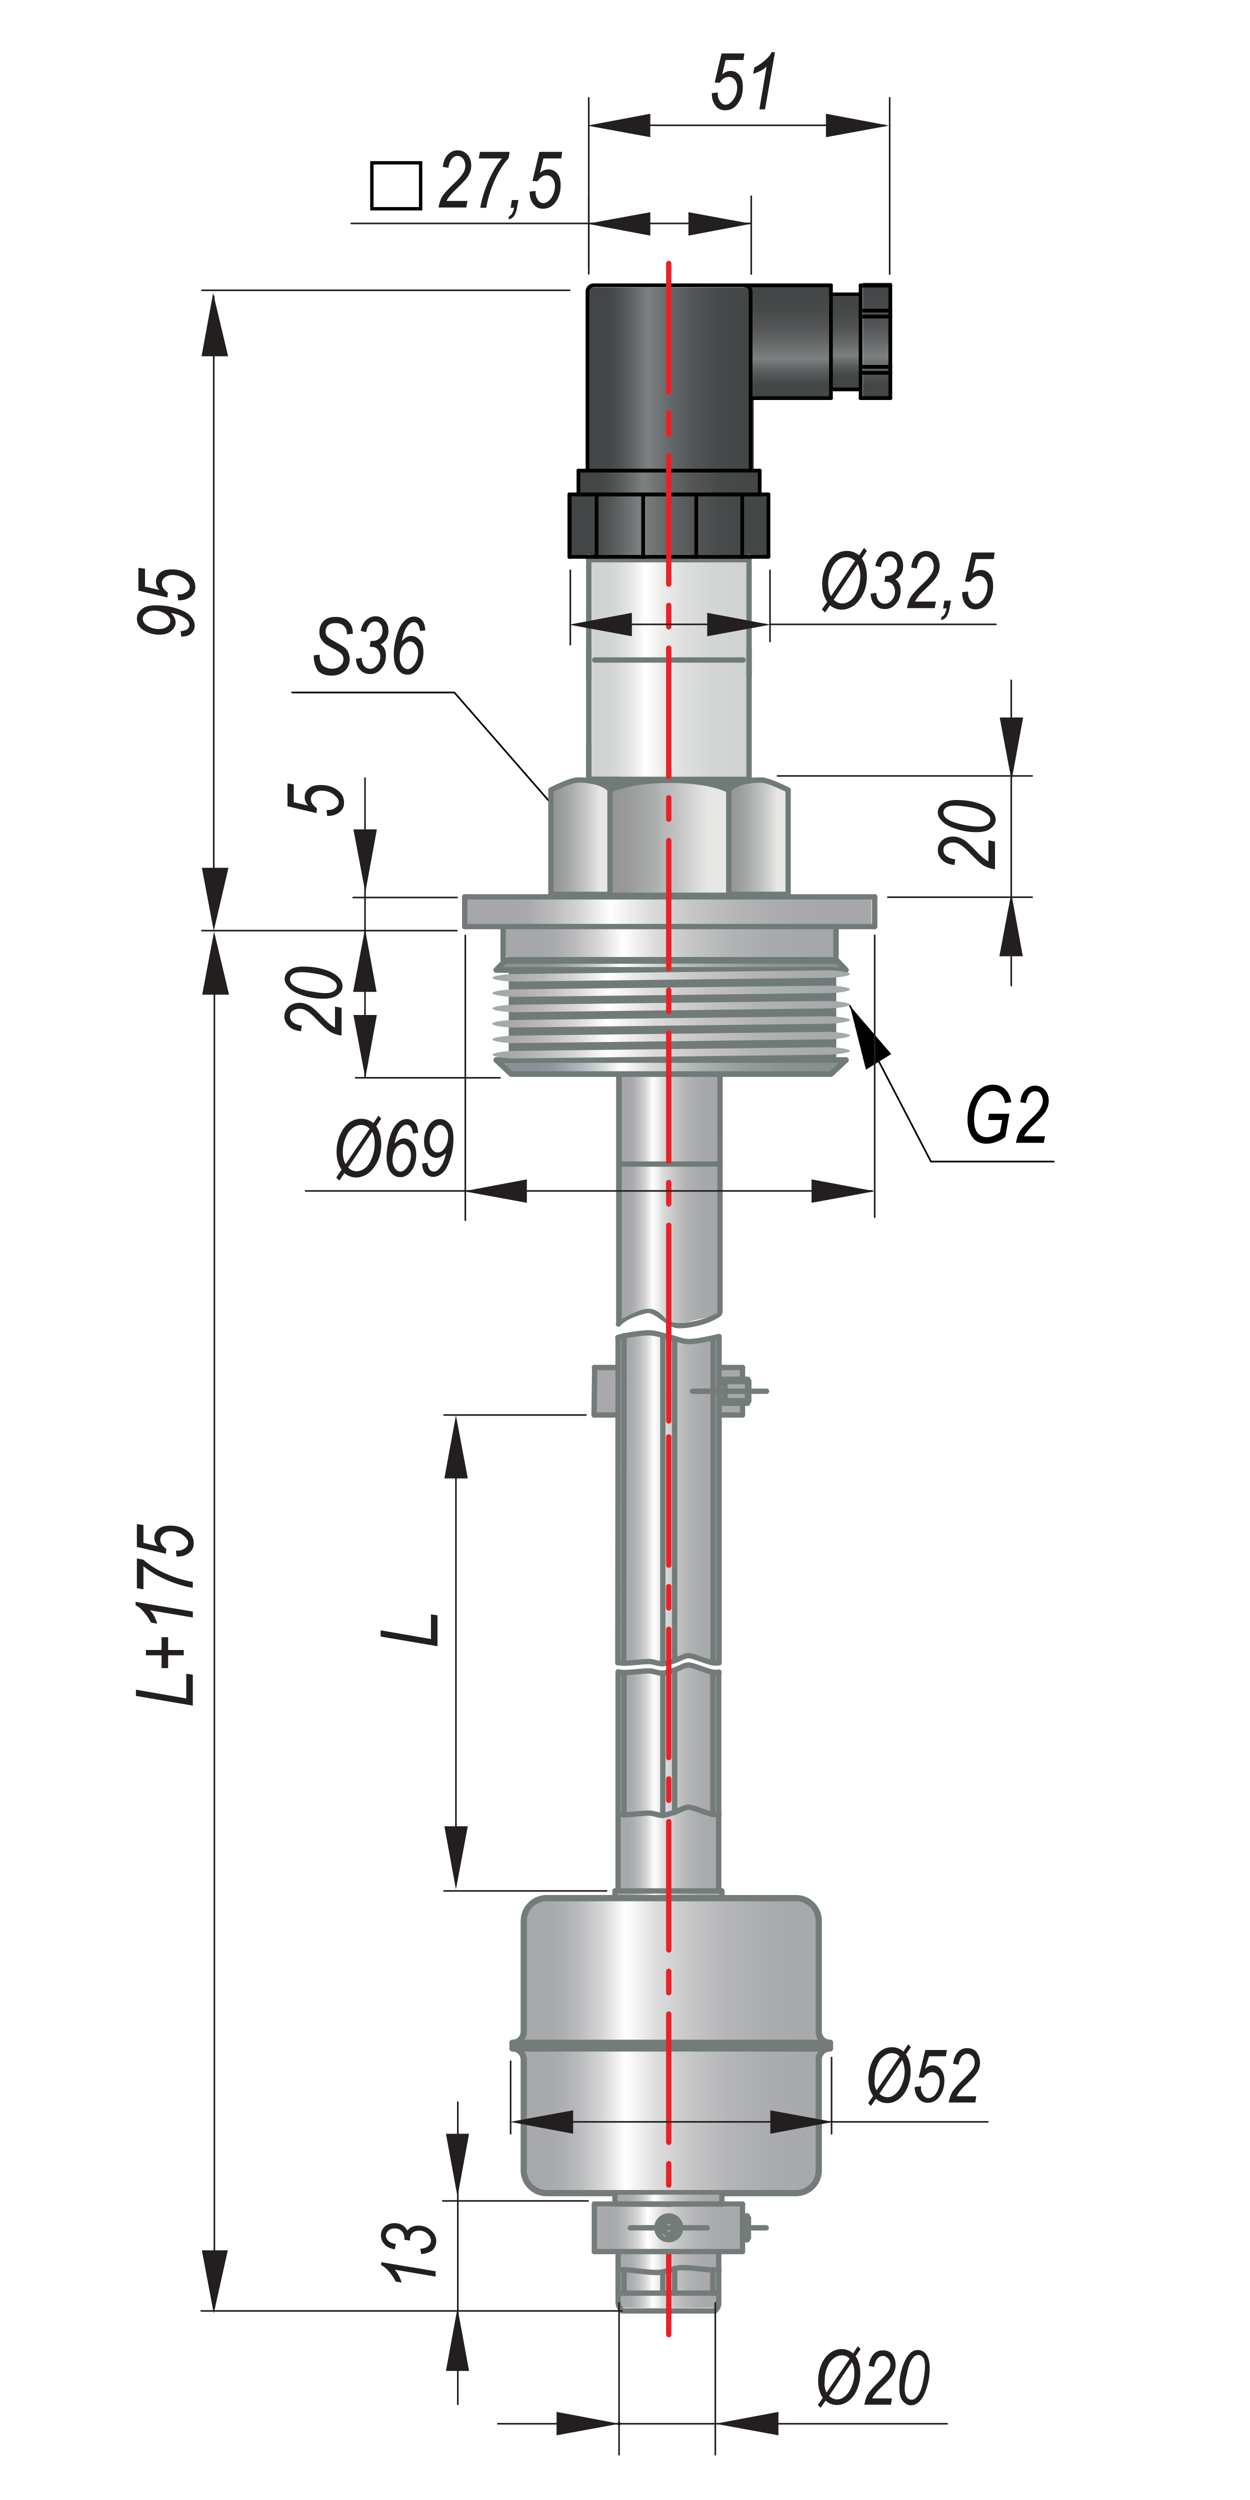 <?xml version="1.0" encoding="utf-8"?>
<!-- Generator: Adobe Illustrator 18.1.1, SVG Export Plug-In . SVG Version: 6.00 Build 0)  -->
<svg version="1.1" id="Layer_1" xmlns="http://www.w3.org/2000/svg" xmlns:xlink="http://www.w3.org/1999/xlink" x="0px" y="0px"
	 width="400px" height="800px" viewBox="0 0 400 800" enable-background="new 0 0 400 800" xml:space="preserve">
<pattern  x="-869.1" width="1" height="1" patternUnits="userSpaceOnUse" id="AcUsrDefPat_x7B_255_x2C_255_x2C_255_x7D_" viewBox="0 -1 1 1" overflow="visible">
	<g>
		<polygon fill="none" points="0,-1 0,0 1,0 1,-1 		"/>
		
			<line fill="none" stroke="#4377BC" stroke-width="1.000000e-003" stroke-linecap="round" stroke-linejoin="round" stroke-miterlimit="10" stroke-dasharray="6.171,0.884,0.884,0.884" x1="0" y1="-0.5" x2="1" y2="-0.5"/>
	</g>
</pattern>
<g id="LINE_2813_">
	
		<line fill="none" stroke="#231F20" stroke-width="0.513" stroke-linecap="round" stroke-linejoin="round" x1="323.6" y1="315.4" x2="323.6" y2="217.7"/>
</g>
<g id="LINE_2812_">
	
		<line fill="none" stroke="#231F20" stroke-width="0.513" stroke-linecap="round" stroke-linejoin="round" x1="330.3" y1="287.1" x2="284.1" y2="287.1"/>
	
		<line fill="none" stroke="#231F20" stroke-width="0.513" stroke-linecap="round" stroke-linejoin="round" x1="330.3" y1="248.3" x2="248.8" y2="248.3"/>
</g>
<polygon fill="#231F20" points="319.8,306 327.3,306 323.6,285.8 "/>
<polygon fill="#231F20" points="327.4,229.6 319.9,229.6 323.7,249.8 "/>
<g>
	<path fill="#231F20" d="M61.7,545.8l-18.2-3.1v-2l16.1,2.8v-7.9l2.1,0.3V545.8z"/>
	<path fill="#231F20" d="M58.8,529.7h-5v4.1h-2.1v-4.1h-5V528h5v-4.1h2.1v4.1h5V529.7z"/>
	<path fill="#231F20" d="M61.7,517.6L48,515.3c1,1,1.8,2.5,2.3,4.3l-2-0.4c-0.6-1.2-1.4-2.4-2.5-3.6c-0.8-0.9-1.6-1.6-2.4-1.9v-1.1
		l18.3,3.1V517.6z"/>
	<path fill="#231F20" d="M61.7,508.1c-1.6-0.2-3.4-0.7-5.5-1.4c-2.1-0.7-4-1.6-5.8-2.5c-1.8-1-3.3-2-4.5-3v7.4l-2.1-0.4v-9.5
		l2.1,0.4c1.7,1.6,3.8,2.9,6.3,4.1c3.3,1.5,6.4,2.5,9.5,3V508.1z"/>
	<path fill="#231F20" d="M56.5,498.1l-0.2-1.9l0.6,0c0.6,0,1.2-0.1,1.7-0.4s1-0.6,1.2-0.9c0.3-0.4,0.4-0.8,0.4-1.2
		c0-0.5-0.2-1.1-0.7-1.6s-1.1-1.1-2-1.5s-1.9-0.6-2.8-0.6c-1,0-1.9,0.3-2.5,0.8c-0.6,0.5-0.9,1.1-0.9,1.9c0,1.1,0.6,2,1.9,2.9
		l-0.1,1.6l-9.3-2.2v-7.3l2.1,0.3v5.7l4.6,1.1c-0.7-0.8-1.1-1.7-1.1-2.7c0-1.1,0.4-2,1.3-2.8c0.9-0.8,2.2-1.1,3.8-1.1
		c2.3,0,4.1,0.6,5.6,1.8c1.3,1,1.9,2.3,1.9,3.9c0,0.8-0.2,1.5-0.6,2.1c-0.4,0.6-1,1.1-1.8,1.5c-0.8,0.4-1.7,0.6-2.7,0.6L56.5,498.1z
		"/>
</g>
<g>
	<path d="M316.2,358.5l0.3-2.1h6.5l-1.3,7.4c-0.9,0.7-1.8,1.2-2.9,1.6c-1.1,0.4-2.1,0.6-3,0.6c-2.1,0-3.7-0.7-4.7-2.2
		s-1.5-3.2-1.5-5.4c0-2.2,0.4-4.2,1.2-6c0.8-1.8,1.8-3.1,3-4s2.5-1.3,4-1.3c1.7,0,3.1,0.6,4.2,1.8c0.8,0.9,1.3,2.1,1.6,3.8l-2,0.3
		c-0.2-1.3-0.7-2.3-1.3-2.9c-0.7-0.6-1.5-1-2.5-1c-1,0-2,0.3-2.9,1c-0.9,0.7-1.7,1.7-2.3,3.2c-0.6,1.4-0.9,3.1-0.9,5
		c0,1.9,0.4,3.3,1.1,4.2s1.8,1.4,3,1.4c1.3,0,2.7-0.5,4.2-1.6l0.7-3.9H316.2z"/>
	<path d="M325.1,365.7c0.3-1.6,0.7-2.9,1.4-3.9c0.5-0.8,1.8-2.2,3.9-4.2c1.3-1.2,2.1-2.2,2.6-3s0.7-1.6,0.7-2.4
		c0-0.9-0.3-1.6-0.7-2.2c-0.5-0.6-1.1-0.8-1.8-0.8c-0.7,0-1.3,0.3-1.8,0.9c-0.5,0.6-0.9,1.5-1.1,2.9l-1.8-0.3c0.2-1.7,0.7-3,1.6-3.9
		s1.9-1.4,3.1-1.4c1.3,0,2.4,0.5,3.2,1.4c0.8,0.9,1.2,2.1,1.2,3.5c0,1.2-0.4,2.4-1.1,3.5c-0.4,0.7-1.7,2.1-3.8,4.1
		c-1.6,1.5-2.6,2.8-3,3.7h6.7l-0.4,2.1H325.1z"/>
</g>
<g>
	<path fill="#231F20" d="M109.3,331.4c-1.6-0.3-2.9-0.7-3.9-1.4c-0.8-0.5-2.2-1.8-4.2-3.9c-1.2-1.3-2.2-2.1-3-2.6
		c-0.8-0.5-1.6-0.7-2.4-0.7c-0.9,0-1.6,0.3-2.2,0.7s-0.8,1.1-0.8,1.8c0,0.7,0.3,1.3,0.9,1.8c0.6,0.5,1.5,0.9,2.9,1.1l-0.3,1.8
		c-1.7-0.2-3-0.7-3.9-1.6c-0.9-0.9-1.4-1.9-1.4-3.1c0-1.3,0.5-2.4,1.4-3.2c0.9-0.8,2.1-1.2,3.5-1.2c1.2,0,2.4,0.4,3.5,1.1
		c0.7,0.4,2.1,1.7,4.1,3.8c1.5,1.6,2.8,2.6,3.7,3v-6.7l2.1,0.4V331.4z"/>
	<path fill="#231F20" d="M103.4,319.6c-2.3,0-4.5-0.4-6.6-1.1c-2.1-0.7-3.7-1.6-4.6-2.7c-0.7-0.8-1.1-1.6-1.1-2.5
		c0-1.1,0.5-2.1,1.5-2.8c1-0.8,2.5-1.2,4.5-1.2c2,0,3.9,0.2,5.8,0.7c2.4,0.6,4.2,1.5,5.4,2.7c0.9,0.9,1.3,1.8,1.3,2.9
		c0,1.1-0.5,2-1.6,2.8C107,319.2,105.4,319.6,103.4,319.6z M103.9,317.8c1.4,0,2.3-0.2,3-0.7c0.6-0.4,0.9-1,0.9-1.6
		c0-0.7-0.4-1.3-1.1-1.8c-1.2-0.9-2.8-1.6-5-2s-3.9-0.6-5.2-0.6c-1.3,0-2.3,0.2-2.8,0.6c-0.6,0.4-0.9,1-0.9,1.6c0,0.7,0.3,1.4,1,1.9
		c1,0.8,2.6,1.4,4.8,1.9C101,317.5,102.7,317.8,103.9,317.8z"/>
</g>
<g>
	<path fill="#231F20" d="M318.4,278.2c-1.6-0.3-2.9-0.7-3.9-1.4c-0.8-0.5-2.2-1.8-4.2-3.9c-1.2-1.3-2.2-2.1-3-2.6
		c-0.8-0.5-1.6-0.7-2.4-0.7c-0.9,0-1.6,0.3-2.2,0.7s-0.8,1.1-0.8,1.8c0,0.7,0.3,1.3,0.9,1.8c0.6,0.5,1.5,0.9,2.9,1.1l-0.3,1.8
		c-1.7-0.2-3-0.7-3.9-1.6c-0.9-0.9-1.4-1.9-1.4-3.1c0-1.3,0.5-2.4,1.4-3.2c0.9-0.8,2.1-1.2,3.5-1.2c1.2,0,2.4,0.4,3.5,1.1
		c0.7,0.4,2.1,1.7,4.1,3.8c1.5,1.6,2.8,2.6,3.7,3v-6.7l2.1,0.4V278.2z"/>
	<path fill="#231F20" d="M312.4,266.3c-2.3,0-4.5-0.4-6.6-1.1c-2.1-0.7-3.7-1.6-4.6-2.7c-0.7-0.8-1.1-1.6-1.1-2.5
		c0-1.1,0.5-2.1,1.5-2.8c1-0.8,2.5-1.2,4.5-1.2c2,0,3.9,0.2,5.8,0.7c2.4,0.6,4.2,1.5,5.4,2.7c0.9,0.9,1.3,1.8,1.3,2.9
		c0,1.1-0.5,2-1.6,2.8C316.1,265.9,314.5,266.3,312.4,266.3z M313,264.5c1.4,0,2.3-0.2,3-0.7c0.6-0.4,0.9-1,0.9-1.6
		c0-0.7-0.4-1.3-1.1-1.8c-1.2-0.9-2.8-1.6-5-2s-3.9-0.6-5.2-0.6c-1.3,0-2.3,0.2-2.8,0.6c-0.6,0.4-0.9,1-0.9,1.6c0,0.7,0.3,1.4,1,1.9
		c1,0.8,2.6,1.4,4.8,1.9C310,264.3,311.8,264.5,313,264.5z"/>
</g>
<g>
	<path fill="#231F20" d="M104.7,261.1l-0.2-1.9l0.6,0c0.6,0,1.2-0.1,1.7-0.4s1-0.6,1.2-0.9c0.3-0.4,0.4-0.8,0.4-1.2
		c0-0.5-0.2-1.1-0.7-1.6s-1.1-1.1-2-1.5s-1.9-0.6-2.8-0.6c-1,0-1.9,0.3-2.5,0.8c-0.6,0.5-0.9,1.1-0.9,1.9c0,1.1,0.6,2,1.9,2.9
		l-0.1,1.6l-9.3-2.2v-7.3L94,251v5.7l4.6,1.1c-0.7-0.8-1.1-1.7-1.1-2.7c0-1.1,0.4-2,1.3-2.8c0.9-0.8,2.2-1.1,3.8-1.1
		c2.3,0,4.1,0.6,5.6,1.8c1.3,1,1.9,2.3,1.9,3.9c0,0.8-0.2,1.5-0.6,2.1c-0.4,0.6-1,1.1-1.8,1.5c-0.8,0.4-1.7,0.6-2.7,0.6L104.7,261.1
		z"/>
</g>
<g>
	<path fill="#231F20" d="M58,203.7l-0.2-1.7c1.9-0.2,2.8-0.9,2.8-2c0-0.7-0.4-1.4-1.2-2c-1.1-0.9-2.7-1.5-4.7-1.9
		c0.6,0.7,1,1.2,1.2,1.7c0.2,0.5,0.3,0.9,0.3,1.4c0,1-0.5,1.9-1.4,2.7c-0.9,0.8-2.2,1.2-3.9,1.2c-1.8,0-3.5-0.5-4.9-1.4
		c-1.5-0.9-2.2-2.2-2.2-3.7c0-1.2,0.5-2.2,1.6-3.1s2.7-1.2,4.7-1.2c2.4,0,4.7,0.4,6.7,1.1c2.1,0.7,3.5,1.5,4.3,2.5
		c0.8,0.9,1.2,1.9,1.2,2.9c0,1-0.4,1.8-1.1,2.5S59.5,203.7,58,203.7z M50.8,201.3c1.2,0,2.1-0.3,2.7-0.8c0.7-0.5,1-1.1,1-1.8
		c0-0.9-0.6-1.7-1.7-2.4c-1.1-0.6-2.2-0.9-3.4-0.9c-0.7,0-1.4,0.1-2,0.4c-0.6,0.3-1,0.6-1.3,1c-0.3,0.4-0.4,0.8-0.4,1.2
		c0,0.5,0.2,1,0.6,1.5c0.4,0.5,1,0.9,1.9,1.3C49.1,201.1,49.9,201.3,50.8,201.3z"/>
	<path fill="#231F20" d="M57,192.1l-0.2-1.9l0.6,0c0.6,0,1.2-0.1,1.7-0.4c0.6-0.3,1-0.6,1.2-0.9c0.3-0.4,0.4-0.8,0.4-1.2
		c0-0.5-0.2-1.1-0.7-1.6c-0.4-0.6-1.1-1.1-2-1.5c-0.9-0.4-1.9-0.6-2.8-0.6c-1,0-1.9,0.3-2.5,0.8c-0.6,0.5-0.9,1.1-0.9,1.9
		c0,1.1,0.6,2,1.9,2.9l-0.1,1.6l-9.3-2.2v-7.3l2.1,0.3v5.7l4.6,1.1c-0.7-0.8-1.1-1.7-1.1-2.7c0-1.1,0.4-2,1.3-2.8
		c0.9-0.8,2.2-1.1,3.8-1.1c2.3,0,4.1,0.6,5.6,1.8c1.3,1,1.9,2.3,1.9,3.9c0,0.8-0.2,1.5-0.6,2.1c-0.4,0.6-1,1.1-1.8,1.5
		c-0.8,0.4-1.7,0.6-2.7,0.6L57,192.1z"/>
</g>
<g>
	<path fill="#231F20" d="M227.8,29.8l1.9-0.2l0,0.6c0,0.6,0.1,1.2,0.4,1.7s0.6,1,0.9,1.2c0.4,0.3,0.8,0.4,1.2,0.4
		c0.5,0,1.1-0.2,1.6-0.7s1.1-1.1,1.5-2s0.6-1.9,0.6-2.8c0-1-0.3-1.9-0.8-2.5c-0.5-0.6-1.1-0.9-1.9-0.9c-1.1,0-2,0.6-2.9,1.9
		l-1.6-0.1l2.2-9.3h7.3l-0.3,2.1h-5.7l-1.1,4.6c0.8-0.7,1.7-1.1,2.7-1.1c1.1,0,2,0.4,2.8,1.3c0.8,0.9,1.1,2.2,1.1,3.8
		c0,2.3-0.6,4.1-1.8,5.6c-1,1.3-2.3,1.9-3.9,1.9c-0.8,0-1.5-0.2-2.1-0.6c-0.6-0.4-1.1-1-1.5-1.8c-0.4-0.8-0.6-1.7-0.6-2.7
		L227.8,29.8z"/>
	<path fill="#231F20" d="M243,35l2.3-13.7c-1,1-2.5,1.8-4.3,2.3l0.4-2c1.2-0.6,2.4-1.4,3.6-2.5c0.9-0.8,1.6-1.6,1.9-2.4h1.1
		L244.8,35H243z"/>
</g>
<g>
	<path fill="#231F20" d="M140.3,66.5c0.3-1.6,0.7-2.9,1.4-3.9c0.5-0.8,1.8-2.2,3.9-4.2c1.3-1.2,2.1-2.2,2.6-3s0.7-1.6,0.7-2.4
		c0-0.9-0.3-1.6-0.7-2.2c-0.5-0.6-1.1-0.9-1.8-0.9c-0.7,0-1.3,0.3-1.8,0.9c-0.5,0.6-0.9,1.5-1.1,2.9l-1.8-0.3c0.2-1.7,0.7-3,1.6-3.9
		c0.9-0.9,1.9-1.4,3.1-1.4c1.3,0,2.4,0.5,3.2,1.4c0.8,0.9,1.2,2.1,1.2,3.5c0,1.2-0.4,2.4-1.1,3.5c-0.4,0.7-1.7,2.1-3.8,4.1
		c-1.6,1.5-2.6,2.8-3,3.7h6.7l-0.4,2.1H140.3z"/>
	<path fill="#231F20" d="M153.7,66.5c0.2-1.6,0.7-3.4,1.4-5.5c0.7-2.1,1.6-4,2.5-5.8c1-1.8,2-3.3,3-4.5h-7.4l0.4-2.1h9.5l-0.4,2.1
		c-1.6,1.7-2.9,3.8-4.1,6.3c-1.5,3.3-2.5,6.4-3,9.5H153.7z"/>
	<path fill="#231F20" d="M163.4,66.5l0.4-2.5h2.1l-0.4,2.2c-0.4,2.5-1.3,3.8-2.8,4l0.2-1c0.8-0.3,1.3-1.2,1.6-2.7H163.4z"/>
	<path fill="#231F20" d="M169.5,61.3l1.9-0.2l0,0.6c0,0.6,0.1,1.2,0.4,1.7c0.3,0.6,0.6,1,0.9,1.2c0.4,0.3,0.8,0.4,1.2,0.4
		c0.5,0,1.1-0.2,1.6-0.7c0.6-0.4,1.1-1.1,1.5-2c0.4-0.9,0.6-1.9,0.6-2.8c0-1-0.3-1.9-0.8-2.5c-0.5-0.6-1.1-0.9-1.9-0.9
		c-1.1,0-2,0.6-2.9,1.9l-1.6-0.1l2.2-9.3h7.3l-0.3,2.1h-5.7l-1.1,4.6c0.8-0.7,1.7-1.1,2.7-1.1c1.1,0,2,0.4,2.8,1.3
		c0.8,0.9,1.1,2.2,1.1,3.8c0,2.3-0.6,4.1-1.8,5.6c-1,1.3-2.3,1.9-3.9,1.9c-0.8,0-1.5-0.2-2.1-0.6c-0.6-0.4-1.1-1-1.5-1.8
		c-0.4-0.8-0.6-1.7-0.6-2.7L169.5,61.3z"/>
</g>
<g>
	<path fill="#231F20" d="M109.3,374.3c-1-1.5-1.6-3.4-1.6-5.7c0-2,0.4-3.9,1.2-5.6s1.7-2.9,2.9-3.8c1.2-0.8,2.4-1.2,3.8-1.2
		c1.5,0,2.8,0.5,3.9,1.4l1.6-2.4l0.9,1l-1.6,2.4c1,1.5,1.6,3.4,1.6,5.8c0,2-0.4,3.9-1.2,5.5s-1.8,2.9-3,3.8
		c-1.2,0.8-2.5,1.3-3.8,1.3c-1.4,0-2.7-0.5-3.8-1.4l-1.6,2.4l-1-1L109.3,374.3z M110.6,372.5l7.7-11.3c-0.8-0.8-1.7-1.2-2.7-1.2
		c-1,0-1.9,0.3-2.8,1s-1.7,1.7-2.2,3.1c-0.6,1.4-0.9,2.9-0.9,4.6C109.7,370.2,110,371.4,110.6,372.5z M119.1,362.2l-7.7,11.4
		c0.8,0.8,1.7,1.2,2.7,1.2c0.9,0,1.8-0.3,2.7-1s1.6-1.7,2.2-3.2s0.9-3,0.9-4.7C119.9,364.5,119.7,363.3,119.1,362.2z"/>
	<path fill="#231F20" d="M126.3,365.9c0.5-0.5,1-0.9,1.5-1.2c0.5-0.3,1-0.4,1.5-0.4c1.1,0,2,0.5,2.8,1.4c0.8,0.9,1.1,2.2,1.1,3.8
		c0,2.1-0.6,3.9-1.7,5.4c-1,1.2-2.1,1.8-3.4,1.8c-1.2,0-2.2-0.5-3.1-1.6c-0.8-1.1-1.3-2.7-1.3-4.8c0-1.9,0.3-3.9,0.9-6
		s1.4-3.7,2.5-4.8c0.9-0.9,1.9-1.4,3.1-1.4c1,0,1.8,0.4,2.5,1.1s1,1.9,1.1,3.3l-1.7,0.2c-0.2-1.9-0.9-2.8-2-2.8
		c-0.5,0-1,0.2-1.4,0.6c-0.7,0.6-1.2,1.4-1.6,2.4C126.7,364.1,126.4,365,126.3,365.9z M125.6,371.3c0,1,0.3,1.9,0.8,2.6s1.1,1,1.8,1
		c0.7,0,1.4-0.5,2.1-1.4c0.8-1.1,1.2-2.4,1.2-3.8c0-1.1-0.3-2-0.8-2.6s-1.1-1-1.8-1c-0.8,0-1.6,0.5-2.3,1.4
		C126,368.5,125.6,369.8,125.6,371.3z"/>
	<path fill="#231F20" d="M135.1,372.3l1.7-0.2c0.2,1.9,0.9,2.8,2,2.8c0.7,0,1.4-0.4,2-1.2c0.9-1.1,1.5-2.7,1.9-4.7
		c-0.7,0.6-1.2,1-1.7,1.2c-0.5,0.2-0.9,0.3-1.4,0.3c-1,0-1.9-0.5-2.7-1.4c-0.8-0.9-1.2-2.2-1.2-3.9c0-1.8,0.5-3.5,1.4-4.9
		c0.9-1.5,2.2-2.2,3.7-2.2c1.2,0,2.2,0.5,3.1,1.6s1.2,2.7,1.2,4.7c0,2.4-0.4,4.7-1.1,6.7c-0.7,2.1-1.5,3.5-2.5,4.3
		c-0.9,0.8-1.9,1.2-2.9,1.2c-1,0-1.8-0.4-2.5-1.1C135.5,374.8,135.1,373.7,135.1,372.3z M137.5,365.1c0,1.2,0.3,2.1,0.8,2.7
		c0.5,0.7,1.1,1,1.8,1c0.9,0,1.7-0.6,2.4-1.7c0.6-1.1,0.9-2.2,0.9-3.4c0-0.7-0.1-1.4-0.4-2c-0.3-0.6-0.6-1-1-1.3
		c-0.4-0.3-0.8-0.4-1.2-0.4c-0.5,0-1,0.2-1.5,0.6c-0.5,0.4-0.9,1-1.3,1.9C137.7,363.3,137.5,364.2,137.5,365.1z"/>
</g>
<g>
	<path fill="#231F20" d="M264.7,192.6c-1-1.5-1.6-3.4-1.6-5.7c0-2,0.4-3.9,1.2-5.6s1.7-2.9,2.9-3.8c1.2-0.8,2.4-1.2,3.8-1.2
		c1.5,0,2.8,0.5,3.9,1.4l1.6-2.4l0.9,1l-1.6,2.4c1,1.5,1.6,3.4,1.6,5.8c0,2-0.4,3.9-1.2,5.5s-1.8,2.9-3,3.8
		c-1.2,0.8-2.5,1.3-3.8,1.3c-1.4,0-2.7-0.5-3.8-1.4L264,196l-1-1L264.7,192.6z M265.9,190.8l7.7-11.3c-0.8-0.8-1.7-1.2-2.7-1.2
		c-1,0-1.9,0.3-2.8,1s-1.7,1.7-2.2,3.1c-0.6,1.4-0.9,2.9-0.9,4.6C265.1,188.5,265.3,189.7,265.9,190.8z M274.5,180.5l-7.7,11.4
		c0.8,0.8,1.7,1.2,2.7,1.2c0.9,0,1.8-0.3,2.7-1s1.6-1.7,2.2-3.2s0.9-3,0.9-4.7C275.3,182.8,275,181.6,274.5,180.5z"/>
	<path fill="#231F20" d="M278.6,190l1.8-0.3c0.1,1.3,0.4,2.2,0.9,2.7c0.5,0.5,1.1,0.8,1.8,0.8c0.9,0,1.6-0.4,2.3-1.2
		c0.7-0.8,1-1.7,1-2.7c0-0.9-0.3-1.7-0.8-2.3c-0.5-0.6-1.2-0.8-2-0.8c-0.1,0-0.3,0-0.6,0l0.3-1.9c0.2,0,0.3,0,0.5,0
		c1,0,1.8-0.3,2.4-0.9s0.9-1.4,0.9-2.4c0-0.9-0.2-1.6-0.7-2.1c-0.5-0.6-1-0.8-1.7-0.8c-0.7,0-1.3,0.3-1.8,0.9
		c-0.5,0.6-0.9,1.4-1,2.5l-1.8-0.4c0.3-1.5,0.9-2.7,1.8-3.5c0.9-0.8,1.9-1.2,3-1.2c1.2,0,2.1,0.4,2.9,1.3c0.8,0.9,1.2,2,1.2,3.4
		c0,1-0.2,1.8-0.6,2.5c-0.4,0.7-1,1.3-1.9,1.8c0.6,0.4,1,0.9,1.3,1.5c0.3,0.6,0.4,1.3,0.4,2.1c0,1.7-0.5,3.1-1.5,4.2
		c-1,1.2-2.2,1.7-3.5,1.7c-1.3,0-2.4-0.4-3.2-1.3C279.1,192.8,278.7,191.6,278.6,190z"/>
	<path fill="#231F20" d="M290.2,194.7c0.3-1.6,0.7-2.9,1.4-3.9c0.5-0.8,1.8-2.2,3.9-4.2c1.3-1.2,2.1-2.2,2.6-3s0.7-1.6,0.7-2.4
		c0-0.9-0.3-1.6-0.7-2.2c-0.5-0.6-1.1-0.9-1.8-0.9c-0.7,0-1.3,0.3-1.8,0.9c-0.5,0.6-0.9,1.5-1.1,2.9l-1.8-0.3c0.2-1.7,0.7-3,1.6-3.9
		c0.9-0.9,1.9-1.4,3.1-1.4c1.3,0,2.4,0.5,3.2,1.4c0.8,0.9,1.2,2.1,1.2,3.5c0,1.2-0.4,2.4-1.1,3.5c-0.4,0.7-1.7,2.1-3.8,4.1
		c-1.6,1.5-2.6,2.8-3,3.7h6.7l-0.4,2.1H290.2z"/>
	<path fill="#231F20" d="M301.8,194.7l0.4-2.5h2.1l-0.4,2.2c-0.4,2.5-1.3,3.8-2.8,4l0.2-1c0.8-0.3,1.3-1.2,1.6-2.7H301.8z"/>
	<path fill="#231F20" d="M307.9,189.5l1.9-0.2l0,0.6c0,0.6,0.1,1.2,0.4,1.7c0.3,0.6,0.6,1,0.9,1.2c0.4,0.3,0.8,0.4,1.2,0.4
		c0.5,0,1.1-0.2,1.6-0.7c0.6-0.4,1.1-1.1,1.5-2c0.4-0.9,0.6-1.9,0.6-2.8c0-1-0.3-1.9-0.8-2.5c-0.5-0.6-1.1-0.9-1.9-0.9
		c-1.1,0-2,0.6-2.9,1.9l-1.6-0.1l2.2-9.3h7.3l-0.3,2.1h-5.7l-1.1,4.6c0.8-0.7,1.7-1.1,2.7-1.1c1.1,0,2,0.4,2.8,1.3
		c0.8,0.9,1.1,2.2,1.1,3.8c0,2.3-0.6,4.1-1.8,5.6c-1,1.3-2.3,1.9-3.9,1.9c-0.8,0-1.5-0.2-2.1-0.6c-0.6-0.4-1.1-1-1.5-1.8
		c-0.4-0.8-0.6-1.7-0.6-2.7L307.9,189.5z"/>
</g>
<g>
	<polyline fill="none" stroke="#000000" stroke-width="0.54" stroke-linecap="round" stroke-linejoin="round" points="186.2,268.4 
		145.4,221.6 93.5,221.6 	"/>
	<circle cx="186.2" cy="268.4" r="3"/>
	<g>
		<path fill="#231F20" d="M100.4,209.7l1.9-0.2l0,0.6c0,0.8,0.2,1.5,0.5,2.2c0.2,0.5,0.7,0.9,1.3,1.2c0.6,0.3,1.3,0.5,2.1,0.5
			c1.1,0,2-0.3,2.7-0.9c0.7-0.6,1-1.3,1-2.2c0-0.6-0.2-1.2-0.6-1.6c-0.4-0.5-1.3-1.1-2.7-1.8c-1.1-0.6-1.9-1-2.3-1.3
			c-0.7-0.5-1.2-1.1-1.6-1.8s-0.5-1.4-0.5-2.2c0-1.5,0.5-2.6,1.4-3.5c0.9-0.9,2.2-1.3,3.8-1.3c1.1,0,2.1,0.2,2.9,0.6
			c0.8,0.4,1.4,1,1.9,1.8c0.5,0.8,0.7,1.7,0.7,2.6l0,0.4l-1.9,0.2l0-0.4c0-0.6-0.1-1.1-0.4-1.6c-0.3-0.5-0.7-0.9-1.3-1.2
			c-0.5-0.3-1.2-0.4-1.9-0.4c-1,0-1.8,0.2-2.4,0.7c-0.6,0.5-0.8,1.2-0.8,2c0,0.7,0.2,1.3,0.6,1.7s1.5,1.1,3.2,2
			c1.2,0.7,2.1,1.2,2.5,1.6s0.8,0.9,1,1.5c0.2,0.6,0.4,1.2,0.4,2c0,1.5-0.5,2.8-1.6,3.8s-2.5,1.5-4.2,1.5c-1.9,0-3.3-0.5-4.3-1.5
			C100.9,213.4,100.4,211.9,100.4,209.7z"/>
		<path fill="#231F20" d="M113.9,210.8l1.8-0.3c0.1,1.3,0.4,2.2,0.9,2.7c0.5,0.5,1.1,0.8,1.8,0.8c0.9,0,1.6-0.4,2.3-1.2s1-1.7,1-2.7
			c0-0.9-0.3-1.7-0.8-2.3c-0.5-0.6-1.2-0.8-2-0.8c-0.1,0-0.3,0-0.6,0l0.3-1.9c0.2,0,0.3,0,0.5,0c1,0,1.8-0.3,2.4-0.9
			s0.9-1.4,0.9-2.4c0-0.9-0.2-1.6-0.7-2.1c-0.5-0.6-1-0.8-1.7-0.8c-0.7,0-1.3,0.3-1.8,0.9c-0.5,0.6-0.9,1.4-1,2.5l-1.8-0.4
			c0.3-1.5,0.9-2.7,1.8-3.5s1.9-1.2,3-1.2c1.2,0,2.1,0.4,2.9,1.3c0.8,0.9,1.2,2,1.2,3.4c0,1-0.2,1.8-0.6,2.5c-0.4,0.7-1,1.3-1.9,1.8
			c0.6,0.4,1,0.9,1.3,1.5s0.4,1.3,0.4,2.1c0,1.7-0.5,3.1-1.5,4.2c-1,1.2-2.2,1.7-3.5,1.7c-1.3,0-2.4-0.4-3.2-1.3
			C114.5,213.7,114,212.5,113.9,210.8z"/>
		<path fill="#231F20" d="M128.6,205.1c0.5-0.5,1-0.9,1.5-1.2c0.5-0.3,1-0.4,1.5-0.4c1.1,0,2,0.5,2.8,1.4c0.8,0.9,1.1,2.2,1.1,3.8
			c0,2.1-0.6,3.9-1.7,5.4c-1,1.2-2.1,1.8-3.4,1.8c-1.2,0-2.2-0.5-3.1-1.6c-0.8-1.1-1.3-2.7-1.3-4.8c0-1.9,0.3-3.9,0.9-6
			s1.4-3.7,2.5-4.8c0.9-0.9,1.9-1.4,3.1-1.4c1,0,1.8,0.4,2.5,1.1s1,1.9,1.1,3.3l-1.7,0.2c-0.2-1.9-0.9-2.8-2-2.8
			c-0.5,0-1,0.2-1.4,0.6c-0.7,0.6-1.2,1.4-1.6,2.4C129,203.3,128.7,204.2,128.6,205.1z M127.9,210.5c0,1,0.3,1.9,0.8,2.6
			c0.5,0.7,1.1,1,1.8,1c0.7,0,1.4-0.5,2.1-1.4c0.8-1.1,1.2-2.4,1.2-3.8c0-1.1-0.3-2-0.8-2.6s-1.1-1-1.8-1c-0.8,0-1.6,0.5-2.3,1.4
			S127.9,208.9,127.9,210.5z"/>
	</g>
</g>
<linearGradient id="SVGID_1_" gradientUnits="userSpaceOnUse" x1="-3266.315" y1="333.402" x2="-3213.815" y2="333.402" gradientTransform="matrix(-1 0 0 1 -3025.919 -119.374)">
	<stop  offset="7.909599e-002" style="stop-color:#D1D3D2"/>
	<stop  offset="0.242" style="stop-color:#D4D6D5"/>
	<stop  offset="0.396" style="stop-color:#DCDEDD"/>
	<stop  offset="0.546" style="stop-color:#EDEDEC"/>
	<stop  offset="0.644" style="stop-color:#FFFFFF"/>
	<stop  offset="0.737" style="stop-color:#E5E5E5"/>
	<stop  offset="0.824" style="stop-color:#D6D8D7"/>
	<stop  offset="0.887" style="stop-color:#D1D3D2"/>
</linearGradient>
<polygon fill="url(#SVGID_1_)" points="187.9,179.4 240.4,179.4 240.4,248.7 187.9,248.7 "/>
<linearGradient id="SVGID_2_" gradientUnits="userSpaceOnUse" x1="-3267.115" y1="240.652" x2="-3214.383" y2="240.652" gradientTransform="matrix(-1 0 0 1 -3025.919 -119.374)">
	<stop  offset="7.909599e-002" style="stop-color:#434646"/>
	<stop  offset="0.225" style="stop-color:#474A4A"/>
	<stop  offset="0.364" style="stop-color:#535456"/>
	<stop  offset="0.499" style="stop-color:#646767"/>
	<stop  offset="0.632" style="stop-color:#7B7E7F"/>
	<stop  offset="0.644" style="stop-color:#7C8081"/>
	<stop  offset="0.669" style="stop-color:#747879"/>
	<stop  offset="0.757" style="stop-color:#5B5D5E"/>
	<stop  offset="0.833" style="stop-color:#4A4D4D"/>
	<stop  offset="0.887" style="stop-color:#434646"/>
</linearGradient>
<polygon fill="url(#SVGID_2_)" points="188.4,92 241.2,92 241.2,150.6 188.4,150.6 "/>
<linearGradient id="SVGID_3_" gradientUnits="userSpaceOnUse" x1="-3269.015" y1="273.752" x2="-3211.075" y2="273.752" gradientTransform="matrix(-1 0 0 1 -3025.919 -119.374)">
	<stop  offset="7.909599e-002" style="stop-color:#434646"/>
	<stop  offset="0.225" style="stop-color:#474A4A"/>
	<stop  offset="0.364" style="stop-color:#535456"/>
	<stop  offset="0.499" style="stop-color:#646767"/>
	<stop  offset="0.632" style="stop-color:#7B7E7F"/>
	<stop  offset="0.644" style="stop-color:#7C8081"/>
	<stop  offset="0.669" style="stop-color:#747879"/>
	<stop  offset="0.757" style="stop-color:#5B5D5E"/>
	<stop  offset="0.833" style="stop-color:#4A4D4D"/>
	<stop  offset="0.887" style="stop-color:#434646"/>
</linearGradient>
<polygon fill="url(#SVGID_3_)" points="185.1,150.6 243.1,150.6 243.1,158.2 185.1,158.2 "/>
<linearGradient id="SVGID_4_" gradientUnits="userSpaceOnUse" x1="-1774.873" y1="1943.975" x2="-1737.973" y2="1943.975" gradientTransform="matrix(0 1 1 0 -1691.08 1865.851)">
	<stop  offset="7.909599e-002" style="stop-color:#434646"/>
	<stop  offset="0.225" style="stop-color:#474A4A"/>
	<stop  offset="0.364" style="stop-color:#535456"/>
	<stop  offset="0.499" style="stop-color:#646767"/>
	<stop  offset="0.632" style="stop-color:#7B7E7F"/>
	<stop  offset="0.644" style="stop-color:#7C8081"/>
	<stop  offset="0.669" style="stop-color:#747879"/>
	<stop  offset="0.757" style="stop-color:#5B5D5E"/>
	<stop  offset="0.833" style="stop-color:#4A4D4D"/>
	<stop  offset="0.887" style="stop-color:#434646"/>
</linearGradient>
<polygon fill="url(#SVGID_4_)" points="240.4,127.9 240.4,91 265.4,91 265.4,127.9 "/>
<linearGradient id="SVGID_5_" gradientUnits="userSpaceOnUse" x1="-1775.373" y1="1971.825" x2="-1738.473" y2="1971.825" gradientTransform="matrix(0 1 1 0 -1691.08 1865.851)">
	<stop  offset="7.909599e-002" style="stop-color:#434646"/>
	<stop  offset="0.225" style="stop-color:#474A4A"/>
	<stop  offset="0.364" style="stop-color:#535456"/>
	<stop  offset="0.499" style="stop-color:#646767"/>
	<stop  offset="0.632" style="stop-color:#7B7E7F"/>
	<stop  offset="0.644" style="stop-color:#7C8081"/>
	<stop  offset="0.669" style="stop-color:#747879"/>
	<stop  offset="0.757" style="stop-color:#5B5D5E"/>
	<stop  offset="0.833" style="stop-color:#4A4D4D"/>
	<stop  offset="0.887" style="stop-color:#434646"/>
</linearGradient>
<polygon fill="url(#SVGID_5_)" points="276.1,127.4 276.1,90.5 285.4,90.5 285.4,127.4 "/>
<linearGradient id="SVGID_6_" gradientUnits="userSpaceOnUse" x1="-1771.104" y1="1961.925" x2="-1741.704" y2="1961.925" gradientTransform="matrix(0 1 1 0 -1691.08 1865.851)">
	<stop  offset="7.909599e-002" style="stop-color:#434646"/>
	<stop  offset="0.225" style="stop-color:#474A4A"/>
	<stop  offset="0.364" style="stop-color:#535456"/>
	<stop  offset="0.499" style="stop-color:#646767"/>
	<stop  offset="0.632" style="stop-color:#7B7E7F"/>
	<stop  offset="0.644" style="stop-color:#7C8081"/>
	<stop  offset="0.669" style="stop-color:#747879"/>
	<stop  offset="0.757" style="stop-color:#5B5D5E"/>
	<stop  offset="0.833" style="stop-color:#4A4D4D"/>
	<stop  offset="0.887" style="stop-color:#434646"/>
</linearGradient>
<polygon fill="url(#SVGID_6_)" points="266.2,124.2 266.2,94.8 275.5,94.8 275.5,124.2 "/>
<linearGradient id="SVGID_7_" gradientUnits="userSpaceOnUse" x1="-3271.415" y1="287.802" x2="-3207.715" y2="287.802" gradientTransform="matrix(-1 0 0 1 -3025.919 -119.374)">
	<stop  offset="7.909599e-002" style="stop-color:#434646"/>
	<stop  offset="0.225" style="stop-color:#474A4A"/>
	<stop  offset="0.364" style="stop-color:#535456"/>
	<stop  offset="0.499" style="stop-color:#646767"/>
	<stop  offset="0.632" style="stop-color:#7B7E7F"/>
	<stop  offset="0.644" style="stop-color:#7C8081"/>
	<stop  offset="0.669" style="stop-color:#747879"/>
	<stop  offset="0.757" style="stop-color:#5B5D5E"/>
	<stop  offset="0.833" style="stop-color:#4A4D4D"/>
	<stop  offset="0.887" style="stop-color:#434646"/>
</linearGradient>
<polygon fill="url(#SVGID_7_)" points="181.8,158.7 245.5,158.7 245.5,178.2 181.8,178.2 "/>
<g id="LINE_2811_">
	
		<line fill="none" stroke="#707B77" stroke-width="1.71" stroke-linecap="round" stroke-linejoin="round" stroke-miterlimit="10" x1="188.4" y1="179.1" x2="239.7" y2="179.1"/>
</g>
<g id="LINE_2810_">
	
		<line fill="none" stroke="#707B77" stroke-width="1.71" stroke-linecap="round" stroke-linejoin="round" stroke-miterlimit="10" x1="188.4" y1="249.4" x2="191.9" y2="249.4"/>
</g>
<g id="LINE_2809_">
	
		<line fill="none" stroke="#707B77" stroke-width="1.71" stroke-linecap="round" stroke-linejoin="round" stroke-miterlimit="10" x1="188.4" y1="238.9" x2="188.4" y2="197.4"/>
</g>
<g id="LINE_2808_">
	
		<line fill="none" stroke="#707B77" stroke-width="1.71" stroke-linecap="round" stroke-linejoin="round" stroke-miterlimit="10" x1="239.7" y1="249.4" x2="239.7" y2="183.2"/>
</g>
<g id="LINE_2807_">
	
		<line fill="none" stroke="#707B77" stroke-width="1.71" stroke-linecap="round" stroke-linejoin="round" stroke-miterlimit="10" x1="239.7" y1="216.3" x2="239.7" y2="207.4"/>
</g>
<g id="LINE_2806_">
	
		<line fill="none" stroke="#707B77" stroke-width="1.71" stroke-linecap="round" stroke-linejoin="round" stroke-miterlimit="10" x1="188.4" y1="217.1" x2="188.4" y2="207.4"/>
</g>
<g id="LINE_2805_">
	
		<line fill="none" stroke="#707B77" stroke-width="1.71" stroke-linecap="round" stroke-linejoin="round" stroke-miterlimit="10" x1="237.8" y1="211.2" x2="190.3" y2="211.2"/>
</g>
<g id="LINE_2804_">
	
		<line fill="none" stroke="#231F1F" stroke-width="0.513" stroke-linecap="round" stroke-linejoin="round" x1="146.2" y1="297.8" x2="64.6" y2="297.8"/>
</g>
<g id="LINE_2803_">
	
		<line fill="none" stroke="#231F1F" stroke-width="0.513" stroke-linecap="round" stroke-linejoin="round" x1="68.6" y1="738.4" x2="68.6" y2="299.7"/>
</g>
<polygon fill="#231F1F" points="64.7,318.3 73.3,318.3 68.5,298.1 "/>
<polygon fill="#231F1F" points="72.9,720.1 64.6,720.1 68.4,740.3 "/>
<g id="LINE_2802_">
	
		<line fill="none" stroke="#231F1F" stroke-width="0.513" stroke-linecap="round" stroke-linejoin="round" x1="182.3" y1="92.9" x2="64.6" y2="92.9"/>
</g>
<g id="LINE_2801_">
	
		<line fill="none" stroke="#231F1F" stroke-width="0.513" stroke-linecap="round" stroke-linejoin="round" x1="68.4" y1="296" x2="68.4" y2="94.8"/>
</g>
<polygon fill="#231F1F" points="64.5,114 73,114 68.2,93.8 "/>
<polygon fill="#231F1F" points="73.1,277.7 64.6,277.7 68.4,297.9 "/>
<g id="LINE_2800_">
	
		<line fill="none" stroke="#231F1F" stroke-width="0.513" stroke-linecap="round" stroke-linejoin="round" x1="188.4" y1="31.3" x2="188.4" y2="87.6"/>
</g>
<g id="LINE_2799_">
	
		<line fill="none" stroke="#231F1F" stroke-width="0.513" stroke-linecap="round" stroke-linejoin="round" x1="284.7" y1="31.3" x2="284.7" y2="87.7"/>
</g>
<g id="LINE_2798_">
	
		<line fill="none" stroke="#231F1F" stroke-width="0.513" stroke-linecap="round" stroke-linejoin="round" x1="190.3" y1="40.1" x2="283.1" y2="40.1"/>
</g>
<polygon fill="#231F1F" points="264.3,36.4 264.3,43.9 284.5,40.2 "/>
<polygon fill="#231F1F" points="208.1,43.9 208.1,36.4 187.9,40.2 "/>
<g id="LINE_2797_">
	
		<line fill="none" stroke="#231F1F" stroke-width="0.513" stroke-linecap="round" stroke-linejoin="round" x1="188.4" y1="62.8" x2="188.4" y2="85.2"/>
</g>
<g id="LINE_2796_">
	
		<line fill="none" stroke="#231F1F" stroke-width="0.513" stroke-linecap="round" stroke-linejoin="round" x1="240.4" y1="62.8" x2="240.4" y2="87.7"/>
</g>
<g id="LINE_2795_">
	
		<line fill="none" stroke="#231F1F" stroke-width="0.513" stroke-linecap="round" stroke-linejoin="round" x1="112.4" y1="71.5" x2="240.4" y2="71.5"/>
</g>
<polygon fill="#231F1F" points="220.3,67.9 220.3,75.4 240.4,71.6 "/>
<polygon fill="#231F1F" points="208.1,75.4 208.1,67.9 187.9,71.6 "/>
<g id="LINE_2794_">
	
		<line fill="none" stroke="#707B77" stroke-width="1.71" stroke-linecap="round" stroke-linejoin="round" stroke-miterlimit="10" x1="188.4" y1="249.4" x2="188.4" y2="238.9"/>
</g>
<g id="LINE_2793_">
	
		<line fill="none" stroke="#707B77" stroke-width="1.71" stroke-linecap="round" stroke-linejoin="round" stroke-miterlimit="10" x1="188.4" y1="197.4" x2="188.4" y2="178.2"/>
</g>
<g id="LINE_2792_">
	
		<line fill="none" stroke="#707B77" stroke-width="1.71" stroke-linecap="round" stroke-linejoin="round" stroke-miterlimit="10" x1="188.4" y1="249.4" x2="197.6" y2="249.4"/>
</g>
<g id="LINE_2791_">
	
		<line fill="none" stroke="#707B77" stroke-width="1.71" stroke-linecap="round" stroke-linejoin="round" stroke-miterlimit="10" x1="239.7" y1="183.2" x2="239.7" y2="178.2"/>
</g>
<g id="LINE_2790_">
	
		<line fill="none" stroke="#707B77" stroke-width="1.71" stroke-linecap="round" stroke-linejoin="round" stroke-miterlimit="10" x1="188.4" y1="249.4" x2="188.4" y2="238.9"/>
</g>
<g id="LINE_2789_">
	
		<line fill="none" stroke="#707B77" stroke-width="1.71" stroke-linecap="round" stroke-linejoin="round" stroke-miterlimit="10" x1="188.4" y1="249.4" x2="239.7" y2="249.4"/>
</g>
<g>
	<g id="LINE_2788_">
		
			<line fill="none" stroke="#000000" stroke-width="1.2" stroke-linecap="round" stroke-linejoin="round" stroke-miterlimit="10" x1="237.5" y1="158.2" x2="222.8" y2="158.2"/>
	</g>
	<g id="LINE_2787_">
		
			<line fill="none" stroke="#000000" stroke-width="1.2" stroke-linecap="round" stroke-linejoin="round" stroke-miterlimit="10" x1="237.5" y1="158.2" x2="237.5" y2="178.2"/>
	</g>
	<g id="LINE_2786_">
		
			<line fill="none" stroke="#000000" stroke-width="1.2" stroke-linecap="round" stroke-linejoin="round" stroke-miterlimit="10" x1="245.9" y1="158.2" x2="237.5" y2="158.2"/>
	</g>
	<g id="LINE_2785_">
		
			<line fill="none" stroke="#000000" stroke-width="1.2" stroke-linecap="round" stroke-linejoin="round" stroke-miterlimit="10" x1="190.9" y1="158.2" x2="190.9" y2="178.2"/>
	</g>
	<g id="LINE_2784_">
		
			<line fill="none" stroke="#000000" stroke-width="1.2" stroke-linecap="round" stroke-linejoin="round" stroke-miterlimit="10" x1="222.8" y1="158.2" x2="205.8" y2="158.2"/>
	</g>
	<g id="LINE_2783_">
		
			<line fill="none" stroke="#000000" stroke-width="1.2" stroke-linecap="round" stroke-linejoin="round" stroke-miterlimit="10" x1="237.5" y1="178.2" x2="222.8" y2="178.2"/>
	</g>
	<g id="LINE_2782_">
		
			<line fill="none" stroke="#000000" stroke-width="1.2" stroke-linecap="round" stroke-linejoin="round" stroke-miterlimit="10" x1="182.3" y1="178.2" x2="182.2" y2="178.2"/>
	</g>
	<g id="LINE_2781_">
		
			<line fill="none" stroke="#000000" stroke-width="1.2" stroke-linecap="round" stroke-linejoin="round" stroke-miterlimit="10" x1="205.8" y1="158.2" x2="190.9" y2="158.2"/>
	</g>
	<g id="LINE_2780_">
		
			<line fill="none" stroke="#000000" stroke-width="1.2" stroke-linecap="round" stroke-linejoin="round" stroke-miterlimit="10" x1="182.3" y1="158.2" x2="182.3" y2="178.2"/>
	</g>
	<g id="LINE_2779_">
		
			<line fill="none" stroke="#000000" stroke-width="1.2" stroke-linecap="round" stroke-linejoin="round" stroke-miterlimit="10" x1="205.8" y1="158.2" x2="205.8" y2="178.2"/>
	</g>
	<g id="LINE_2778_">
		
			<line fill="none" stroke="#000000" stroke-width="1.2" stroke-linecap="round" stroke-linejoin="round" stroke-miterlimit="10" x1="222.8" y1="178.2" x2="205.8" y2="178.2"/>
	</g>
	<g id="LINE_2777_">
		
			<line fill="none" stroke="#000000" stroke-width="1.2" stroke-linecap="round" stroke-linejoin="round" stroke-miterlimit="10" x1="182.2" y1="158.2" x2="182.2" y2="178.2"/>
	</g>
	<g id="LINE_2776_">
		
			<line fill="none" stroke="#000000" stroke-width="1.2" stroke-linecap="round" stroke-linejoin="round" stroke-miterlimit="10" x1="245.9" y1="158.2" x2="245.9" y2="178.2"/>
	</g>
	<g id="LINE_2775_">
		
			<line fill="none" stroke="#000000" stroke-width="1.2" stroke-linecap="round" stroke-linejoin="round" stroke-miterlimit="10" x1="182.3" y1="158.2" x2="182.2" y2="158.2"/>
	</g>
	<g id="LINE_2774_">
		
			<line fill="none" stroke="#000000" stroke-width="1.2" stroke-linecap="round" stroke-linejoin="round" stroke-miterlimit="10" x1="190.9" y1="158.2" x2="182.3" y2="158.2"/>
	</g>
	<g id="LINE_2773_">
		
			<line fill="none" stroke="#000000" stroke-width="1.2" stroke-linecap="round" stroke-linejoin="round" stroke-miterlimit="10" x1="205.8" y1="178.2" x2="190.9" y2="178.2"/>
	</g>
	<g id="LINE_2772_">
		
			<line fill="none" stroke="#000000" stroke-width="1.2" stroke-linecap="round" stroke-linejoin="round" stroke-miterlimit="10" x1="222.8" y1="158.2" x2="222.8" y2="178.2"/>
	</g>
	<g id="LINE_2771_">
		
			<line fill="none" stroke="#000000" stroke-width="1.2" stroke-linecap="round" stroke-linejoin="round" stroke-miterlimit="10" x1="275.4" y1="127.4" x2="284.9" y2="127.4"/>
	</g>
	<g id="LINE_2770_">
		
			<line fill="none" stroke="#000000" stroke-width="1.2" stroke-linecap="round" stroke-linejoin="round" stroke-miterlimit="10" x1="265.9" y1="94.2" x2="275.4" y2="94.2"/>
	</g>
	<g id="LINE_2769_">
		
			<line fill="none" stroke="#000000" stroke-width="1.2" stroke-linecap="round" stroke-linejoin="round" stroke-miterlimit="10" x1="275.4" y1="99.4" x2="275.4" y2="101.3"/>
	</g>
	<g id="LINE_2768_">
		
			<line fill="none" stroke="#000000" stroke-width="1.2" stroke-linecap="round" stroke-linejoin="round" stroke-miterlimit="10" x1="240.2" y1="127.4" x2="265.9" y2="127.4"/>
	</g>
	<g id="LINE_2767_">
		
			<line fill="none" stroke="#000000" stroke-width="1.2" stroke-linecap="round" stroke-linejoin="round" stroke-miterlimit="10" x1="275.4" y1="119.3" x2="275.4" y2="127.4"/>
	</g>
	<g id="LINE_2766_">
		
			<line fill="none" stroke="#000000" stroke-width="1.2" stroke-linecap="round" stroke-linejoin="round" stroke-miterlimit="10" x1="238.3" y1="91.3" x2="265.9" y2="91.3"/>
	</g>
	<g id="ARC_96_">
		
			<path fill="none" stroke="#000000" stroke-width="1.2" stroke-linecap="round" stroke-linejoin="round" stroke-miterlimit="10" d="
			M240.2,93.2c0-1-0.9-1.9-1.9-1.9"/>
	</g>
	<g id="LINE_2765_">
		
			<line fill="none" stroke="#000000" stroke-width="1.2" stroke-linecap="round" stroke-linejoin="round" stroke-miterlimit="10" x1="284.9" y1="117.4" x2="284.9" y2="119.3"/>
	</g>
	<g id="LINE_2764_">
		
			<line fill="none" stroke="#000000" stroke-width="1.2" stroke-linecap="round" stroke-linejoin="round" stroke-miterlimit="10" x1="284.9" y1="99.4" x2="284.9" y2="101.3"/>
	</g>
	<g id="LINE_2763_">
		
			<line fill="none" stroke="#000000" stroke-width="1.2" stroke-linecap="round" stroke-linejoin="round" stroke-miterlimit="10" x1="265.9" y1="124.6" x2="275.4" y2="124.6"/>
	</g>
	<g id="LINE_2762_">
		
			<line fill="none" stroke="#000000" stroke-width="1.2" stroke-linecap="round" stroke-linejoin="round" stroke-miterlimit="10" x1="284.9" y1="91.4" x2="284.9" y2="99.4"/>
	</g>
	<g id="LINE_2761_">
		
			<line fill="none" stroke="#000000" stroke-width="1.2" stroke-linecap="round" stroke-linejoin="round" stroke-miterlimit="10" x1="275.4" y1="119.3" x2="284.9" y2="119.3"/>
	</g>
	<g id="LINE_2760_">
		
			<line fill="none" stroke="#000000" stroke-width="1.2" stroke-linecap="round" stroke-linejoin="round" stroke-miterlimit="10" x1="275.4" y1="101.3" x2="275.4" y2="117.4"/>
	</g>
	<g id="LINE_2759_">
		
			<line fill="none" stroke="#000000" stroke-width="1.2" stroke-linecap="round" stroke-linejoin="round" stroke-miterlimit="10" x1="188" y1="93.2" x2="188" y2="150.6"/>
	</g>
	<g id="LINE_2758_">
		
			<line fill="none" stroke="#000000" stroke-width="1.2" stroke-linecap="round" stroke-linejoin="round" stroke-miterlimit="10" x1="284.9" y1="119.3" x2="284.9" y2="127.4"/>
	</g>
	<g id="LINE_2757_">
		
			<line fill="none" stroke="#000000" stroke-width="1.2" stroke-linecap="round" stroke-linejoin="round" stroke-miterlimit="10" x1="275.4" y1="91.4" x2="275.4" y2="99.4"/>
	</g>
	<g id="LINE_2756_">
		
			<line fill="none" stroke="#000000" stroke-width="1.2" stroke-linecap="round" stroke-linejoin="round" stroke-miterlimit="10" x1="284.9" y1="127.4" x2="284.9" y2="127.4"/>
	</g>
	<g id="LINE_2755_">
		
			<line fill="none" stroke="#000000" stroke-width="1.2" stroke-linecap="round" stroke-linejoin="round" stroke-miterlimit="10" x1="275.4" y1="117.4" x2="275.4" y2="119.3"/>
	</g>
	<g id="LINE_2754_">
		
			<line fill="none" stroke="#000000" stroke-width="1.2" stroke-linecap="round" stroke-linejoin="round" stroke-miterlimit="10" x1="275.4" y1="91.3" x2="284.9" y2="91.3"/>
	</g>
	<g id="LINE_2753_">
		
			<line fill="none" stroke="#000000" stroke-width="1.2" stroke-linecap="round" stroke-linejoin="round" stroke-miterlimit="10" x1="191.8" y1="91.3" x2="189.9" y2="91.3"/>
	</g>
	<g id="LINE_2752_">
		
			<line fill="none" stroke="#000000" stroke-width="1.2" stroke-linecap="round" stroke-linejoin="round" stroke-miterlimit="10" x1="275.4" y1="101.3" x2="284.9" y2="101.3"/>
	</g>
	<g id="LINE_2751_">
		
			<line fill="none" stroke="#000000" stroke-width="1.2" stroke-linecap="round" stroke-linejoin="round" stroke-miterlimit="10" x1="238.3" y1="91.3" x2="236.4" y2="91.3"/>
	</g>
	<g id="LINE_2750_">
		
			<line fill="none" stroke="#000000" stroke-width="1.2" stroke-linecap="round" stroke-linejoin="round" stroke-miterlimit="10" x1="284.9" y1="91.3" x2="284.9" y2="91.4"/>
	</g>
	<g id="LINE_2749_">
		
			<line fill="none" stroke="#000000" stroke-width="1.2" stroke-linecap="round" stroke-linejoin="round" stroke-miterlimit="10" x1="275.4" y1="99.4" x2="284.9" y2="99.4"/>
	</g>
	<g id="LINE_2748_">
		
			<line fill="none" stroke="#000000" stroke-width="1.2" stroke-linecap="round" stroke-linejoin="round" stroke-miterlimit="10" x1="284.9" y1="101.3" x2="284.9" y2="117.4"/>
	</g>
	<g id="LINE_2747_">
		
			<line fill="none" stroke="#000000" stroke-width="1.2" stroke-linecap="round" stroke-linejoin="round" stroke-miterlimit="10" x1="275.4" y1="117.4" x2="284.9" y2="117.4"/>
	</g>
	<g id="LINE_2746_">
		
			<line fill="none" stroke="#000000" stroke-width="1.2" stroke-linecap="round" stroke-linejoin="round" stroke-miterlimit="10" x1="275.4" y1="127.4" x2="275.4" y2="127.4"/>
	</g>
	<g id="ARC_95_">
		
			<path fill="none" stroke="#000000" stroke-width="1.2" stroke-linecap="round" stroke-linejoin="round" stroke-miterlimit="10" d="
			M189.9,91.3c-1,0-1.9,0.9-1.9,1.9"/>
	</g>
	<g id="LINE_2745_">
		
			<line fill="none" stroke="#000000" stroke-width="1.2" stroke-linecap="round" stroke-linejoin="round" stroke-miterlimit="10" x1="275.4" y1="91.3" x2="275.4" y2="91.4"/>
	</g>
	<g id="LINE_2744_">
		
			<line fill="none" stroke="#000000" stroke-width="1.2" stroke-linecap="round" stroke-linejoin="round" stroke-miterlimit="10" x1="236.4" y1="91.3" x2="191.8" y2="91.3"/>
	</g>
	<g id="LINE_2743_">
		
			<line fill="none" stroke="#000000" stroke-width="1.2" stroke-linecap="round" stroke-linejoin="round" stroke-miterlimit="10" x1="240.2" y1="93.2" x2="240.2" y2="150.6"/>
	</g>
	<g id="LINE_2742_">
		
			<line fill="none" stroke="#000000" stroke-width="1.2" stroke-linecap="round" stroke-linejoin="round" stroke-miterlimit="10" x1="265.9" y1="91.3" x2="265.9" y2="127.4"/>
	</g>
	<g id="LINE_2741_">
		
			<line fill="none" stroke="#000000" stroke-width="1.2" stroke-linecap="round" stroke-linejoin="round" stroke-miterlimit="10" x1="275.4" y1="91.4" x2="284.9" y2="91.4"/>
	</g>
	<g id="LINE_2740_">
		
			<line fill="none" stroke="#000000" stroke-width="1.2" stroke-linecap="round" stroke-linejoin="round" stroke-miterlimit="10" x1="275.4" y1="127.4" x2="284.9" y2="127.4"/>
	</g>
	<g id="LINE_2739_">
		
			<line fill="none" stroke="#000000" stroke-width="1.2" stroke-linecap="round" stroke-linejoin="round" stroke-miterlimit="10" x1="237.4" y1="150.6" x2="243.1" y2="150.6"/>
	</g>
	<g id="LINE_2738_">
		
			<line fill="none" stroke="#000000" stroke-width="1.2" stroke-linecap="round" stroke-linejoin="round" stroke-miterlimit="10" x1="190.8" y1="150.6" x2="237.4" y2="150.6"/>
	</g>
	<g id="LINE_2737_">
		
			<line fill="none" stroke="#000000" stroke-width="1.2" stroke-linecap="round" stroke-linejoin="round" stroke-miterlimit="10" x1="190.8" y1="158.2" x2="237.4" y2="158.2"/>
	</g>
	<g id="LINE_2736_">
		
			<line fill="none" stroke="#000000" stroke-width="1.2" stroke-linecap="round" stroke-linejoin="round" stroke-miterlimit="10" x1="185.1" y1="158.2" x2="185.1" y2="150.6"/>
	</g>
	<g id="LINE_2735_">
		
			<line fill="none" stroke="#000000" stroke-width="1.2" stroke-linecap="round" stroke-linejoin="round" stroke-miterlimit="10" x1="237.4" y1="158.2" x2="243.1" y2="158.2"/>
	</g>
	<g id="LINE_2734_">
		
			<line fill="none" stroke="#000000" stroke-width="1.2" stroke-linecap="round" stroke-linejoin="round" stroke-miterlimit="10" x1="243.1" y1="158.2" x2="243.1" y2="150.6"/>
	</g>
	<g id="LINE_2733_">
		
			<line fill="none" stroke="#000000" stroke-width="1.2" stroke-linecap="round" stroke-linejoin="round" stroke-miterlimit="10" x1="185.1" y1="158.2" x2="190.8" y2="158.2"/>
	</g>
	<g id="LINE_2732_">
		
			<line fill="none" stroke="#000000" stroke-width="1.2" stroke-linecap="round" stroke-linejoin="round" stroke-miterlimit="10" x1="185.1" y1="150.6" x2="190.8" y2="150.6"/>
	</g>
	<g id="LINE_2731_">
		
			<line fill="none" stroke="#000000" stroke-width="1.2" stroke-linecap="round" stroke-linejoin="round" stroke-miterlimit="10" x1="245.9" y1="178.2" x2="237.5" y2="178.2"/>
	</g>
	<g id="LINE_2730_">
		
			<line fill="none" stroke="#000000" stroke-width="1.2" stroke-linecap="round" stroke-linejoin="round" stroke-miterlimit="10" x1="190.9" y1="178.2" x2="182.3" y2="178.2"/>
	</g>
</g>
<g id="LINE_2729_">
	
		<line fill="none" stroke="#231F1F" stroke-width="0.513" stroke-linecap="round" stroke-linejoin="round" x1="182.5" y1="182.5" x2="182.5" y2="206.3"/>
</g>
<g id="LINE_2728_">
	
		<line fill="none" stroke="#231F1F" stroke-width="0.513" stroke-linecap="round" stroke-linejoin="round" x1="246.4" y1="182.5" x2="246.4" y2="205.3"/>
</g>
<g id="LINE_2727_">
	
		<line fill="none" stroke="#231F1F" stroke-width="0.513" stroke-linecap="round" stroke-linejoin="round" x1="246.4" y1="199.8" x2="318.7" y2="199.8"/>
</g>
<polygon fill="#231F1F" points="226.3,196.1 226.3,203.6 246.5,199.9 "/>
<polygon fill="#231F1F" points="202.2,203.6 202.2,196.1 182.1,199.9 "/>
<rect x="119" y="52.1" fill="none" stroke="#000000" stroke-width="1.08" stroke-miterlimit="10" width="15.6" height="14.7"/>
<g id="SPLINE_86_">
	
		<path fill="none" stroke="#707B77" stroke-width="1.71" stroke-linecap="round" stroke-linejoin="round" stroke-miterlimit="10" d="
		M230.2,420.4c-3.5,2.6-9.7,3.9-13.1,3.8c-3.5-0.1-7.2-5.6-10.4-4.8c-2.1,0.5-6.9,1.9-8.8,4.3"/>
</g>
<polyline fill="none" stroke="#000000" stroke-width="0.54" stroke-linecap="round" stroke-linejoin="round" points="272,321.9 
	297.9,371.7 337.2,371.7 "/>
<polygon points="285.2,337.3 277.1,342.3 272,321.9 "/>
<linearGradient id="SVGID_8_" gradientUnits="userSpaceOnUse" x1="-3304.815" y1="411.102" x2="-3174.815" y2="411.102" gradientTransform="matrix(-1 0 0 1 -3025.919 -119.374)">
	<stop  offset="7.909599e-002" style="stop-color:#A5A7AA"/>
	<stop  offset="0.202" style="stop-color:#A8AAAD"/>
	<stop  offset="0.318" style="stop-color:#B1B3B5"/>
	<stop  offset="0.432" style="stop-color:#C4C4C5"/>
	<stop  offset="0.543" style="stop-color:#DCDBDC"/>
	<stop  offset="0.644" style="stop-color:#FFFFFF"/>
	<stop  offset="0.716" style="stop-color:#D6D6D7"/>
	<stop  offset="0.785" style="stop-color:#BBBBBD"/>
	<stop  offset="0.844" style="stop-color:#AAABAE"/>
	<stop  offset="0.887" style="stop-color:#A5A7AA"/>
</linearGradient>
<polygon fill="url(#SVGID_8_)" points="148.9,287.6 278.9,287.6 278.9,295.9 148.9,295.9 "/>
<linearGradient id="SVGID_9_" gradientUnits="userSpaceOnUse" x1="-3256.315" y1="503.08" x2="-3223.015" y2="503.08" gradientTransform="matrix(-1 0 0 1 -3025.919 -119.374)">
	<stop  offset="7.909599e-002" style="stop-color:#A5A7AA"/>
	<stop  offset="0.202" style="stop-color:#A8AAAD"/>
	<stop  offset="0.318" style="stop-color:#B1B3B5"/>
	<stop  offset="0.432" style="stop-color:#C4C4C5"/>
	<stop  offset="0.543" style="stop-color:#DCDBDC"/>
	<stop  offset="0.644" style="stop-color:#FFFFFF"/>
	<stop  offset="0.716" style="stop-color:#D6D6D7"/>
	<stop  offset="0.785" style="stop-color:#BBBBBD"/>
	<stop  offset="0.844" style="stop-color:#AAABAE"/>
	<stop  offset="0.887" style="stop-color:#A5A7AA"/>
</linearGradient>
<path fill="url(#SVGID_9_)" d="M197.1,344.1h33.2l0.1,75.6c0,0-0.9,0.5-3.2,1.5c-1,0.4-6.3,1.6-7.3,1.9c-1.2,0.4-4.7,0.4-6.1-0.5
	c-1.4-0.9-3-3.9-6.4-3.8c-3.3,0-10.3,4.4-10.3,4.4V344.1z"/>
<linearGradient id="SVGID_10_" gradientUnits="userSpaceOnUse" x1="-3294.315" y1="421.002" x2="-3186.815" y2="421.002" gradientTransform="matrix(-1 0 0 1 -3025.919 -119.374)">
	<stop  offset="7.909599e-002" style="stop-color:#A5A7AA"/>
	<stop  offset="0.202" style="stop-color:#A8AAAD"/>
	<stop  offset="0.318" style="stop-color:#B1B3B5"/>
	<stop  offset="0.432" style="stop-color:#C4C4C5"/>
	<stop  offset="0.543" style="stop-color:#DCDBDC"/>
	<stop  offset="0.644" style="stop-color:#FFFFFF"/>
	<stop  offset="0.716" style="stop-color:#D6D6D7"/>
	<stop  offset="0.785" style="stop-color:#BBBBBD"/>
	<stop  offset="0.844" style="stop-color:#AAABAE"/>
	<stop  offset="0.887" style="stop-color:#A5A7AA"/>
</linearGradient>
<polygon fill="url(#SVGID_10_)" points="164.6,296.4 264.8,296.4 268.4,297.5 268.4,305.6 264,306.9 164.8,306.9 160.9,305.7 
	160.9,297.3 "/>
<g id="LINE_2726_">
	
		<line fill="none" stroke="#231F1F" stroke-width="0.513" stroke-linecap="round" stroke-linejoin="round" x1="116.8" y1="344.9" x2="116.8" y2="297.5"/>
	
		<line fill="none" stroke="#231F1F" stroke-width="0.513" stroke-linecap="round" stroke-linejoin="round" x1="116.8" y1="299.3" x2="116.8" y2="249"/>
</g>
<g id="LINE_2725_">
	
		<line fill="none" stroke="#707B77" stroke-width="1.71" stroke-linecap="round" stroke-linejoin="round" stroke-miterlimit="10" x1="148.7" y1="287" x2="148.7" y2="296.5"/>
</g>
<g id="LINE_2724_">
	
		<line fill="none" stroke="#707B77" stroke-width="1.71" stroke-linecap="round" stroke-linejoin="round" stroke-miterlimit="10" x1="161" y1="296.5" x2="161" y2="307.1"/>
</g>
<g id="LINE_2723_">
	
		<line fill="none" stroke="#707B77" stroke-width="1.71" stroke-linecap="round" stroke-linejoin="round" stroke-miterlimit="10" x1="148.7" y1="287" x2="279.9" y2="287"/>
</g>
<g id="LINE_2722_">
	
		<line fill="none" stroke="#707B77" stroke-width="1.71" stroke-linecap="round" stroke-linejoin="round" stroke-miterlimit="10" x1="148.7" y1="296.5" x2="279.9" y2="296.5"/>
</g>
<g id="LINE_2721_">
	
		<line fill="none" stroke="#707B77" stroke-width="1.71" stroke-linecap="round" stroke-linejoin="round" stroke-miterlimit="10" x1="279.9" y1="287" x2="279.9" y2="296.5"/>
</g>
<g id="LINE_2720_">
	
		<line fill="none" stroke="#707B77" stroke-width="1.71" stroke-linecap="round" stroke-linejoin="round" stroke-miterlimit="10" x1="267.5" y1="296.5" x2="267.5" y2="307.1"/>
</g>
<g id="LINE_2719_">
	
		<line fill="none" stroke="#707B77" stroke-width="1.71" stroke-linecap="round" stroke-linejoin="round" stroke-miterlimit="10" x1="161" y1="307.1" x2="267.5" y2="307.1"/>
</g>
<g id="LINE_2718_">
	
		<line fill="none" stroke="#707B77" stroke-width="1.71" stroke-linecap="round" stroke-linejoin="round" stroke-miterlimit="10" x1="198.1" y1="344" x2="198.1" y2="372.5"/>
</g>
<g id="LINE_2717_">
	
		<line fill="none" stroke="#707B77" stroke-width="1.71" stroke-linecap="round" stroke-linejoin="round" stroke-miterlimit="10" x1="230.4" y1="344" x2="230.4" y2="360.9"/>
</g>
<g id="LINE_2716_">
	
		<line fill="none" stroke="#707B77" stroke-width="1.71" stroke-linecap="round" stroke-linejoin="round" stroke-miterlimit="10" x1="230.4" y1="372.5" x2="198.1" y2="372.5"/>
</g>
<g id="LINE_2715_">
	
		<line fill="none" stroke="#707B77" stroke-width="1.71" stroke-linecap="round" stroke-linejoin="round" stroke-miterlimit="10" x1="230.4" y1="372.5" x2="230.4" y2="419.8"/>
</g>
<g id="LINE_2714_">
	
		<line fill="none" stroke="#707B77" stroke-width="1.71" stroke-linecap="round" stroke-linejoin="round" stroke-miterlimit="10" x1="198.1" y1="372.5" x2="198.1" y2="423.2"/>
</g>
<g id="LINE_2713_">
	
		<line fill="none" stroke="#707B77" stroke-width="1.71" stroke-linecap="round" stroke-linejoin="round" stroke-miterlimit="10" x1="230.4" y1="360.9" x2="230.4" y2="372.5"/>
</g>
<g>
	
		<polyline fill="#707B77" stroke="#707B77" stroke-width="1.71" stroke-linecap="round" stroke-linejoin="round" stroke-miterlimit="10" points="
		176.3,252.9 184.8,249.7 185.8,249.7 242.7,249.7 252.2,252.9 	"/>
	
		<linearGradient id="SVGID_11_" gradientUnits="userSpaceOnUse" x1="176.296" y1="574.232" x2="195.266" y2="574.232" gradientTransform="matrix(1 0 0 -1 0 842.11)">
		<stop  offset="5.405405e-003" style="stop-color:#939595"/>
		<stop  offset="0.14" style="stop-color:#999A9B"/>
		<stop  offset="0.347" style="stop-color:#AAACAC"/>
		<stop  offset="0.598" style="stop-color:#C6C7C7"/>
		<stop  offset="0.827" style="stop-color:#E7E7E5"/>
	</linearGradient>
	
		<path fill="url(#SVGID_11_)" stroke="#707B77" stroke-width="1.71" stroke-linecap="round" stroke-linejoin="round" stroke-miterlimit="10" d="
		M195.3,286.2v-33.4c0,0-2.1-3.2-10.4-3.2c-2.4,0-8.6,3.2-8.6,3.2v33.4H195.3"/>
	
		<linearGradient id="SVGID_12_" gradientUnits="userSpaceOnUse" x1="233.196" y1="574.232" x2="252.169" y2="574.232" gradientTransform="matrix(1 0 0 -1 0 842.11)">
		<stop  offset="5.405405e-003" style="stop-color:#939595"/>
		<stop  offset="0.14" style="stop-color:#999A9B"/>
		<stop  offset="0.347" style="stop-color:#AAACAC"/>
		<stop  offset="0.598" style="stop-color:#C6C7C7"/>
		<stop  offset="0.827" style="stop-color:#E7E7E5"/>
	</linearGradient>
	
		<path fill="url(#SVGID_12_)" stroke="#707B77" stroke-width="1.71" stroke-linecap="round" stroke-linejoin="round" stroke-miterlimit="10" d="
		M233.2,286.2v-33.4c0,0,2.1-3.2,10.4-3.2c2.4,0,8.6,3.2,8.6,3.2v33.4H233.2"/>
	
		<linearGradient id="SVGID_13_" gradientUnits="userSpaceOnUse" x1="195.25" y1="574.032" x2="233.211" y2="574.032" gradientTransform="matrix(1 0 0 -1 0 842.11)">
		<stop  offset="5.405405e-003" style="stop-color:#939595"/>
		<stop  offset="0.14" style="stop-color:#999A9B"/>
		<stop  offset="0.347" style="stop-color:#AAACAC"/>
		<stop  offset="0.598" style="stop-color:#C6C7C7"/>
		<stop  offset="0.827" style="stop-color:#E7E7E5"/>
	</linearGradient>
	
		<path fill="url(#SVGID_13_)" stroke="#707B77" stroke-width="1.71" stroke-linecap="round" stroke-linejoin="round" stroke-miterlimit="10" d="
		M233.2,252.9c0,0-5.2-3.2-19-3.2s-19,3.2-19,3.2v33.6h38V252.9z"/>
</g>
<g id="LINE_2712_">
	
		<line fill="none" stroke="#231F1F" stroke-width="0.513" stroke-linecap="round" stroke-linejoin="round" x1="160" y1="344.9" x2="113.8" y2="344.9"/>
</g>
<g id="LINE_2711_">
	
		<line fill="none" stroke="#231F1F" stroke-width="0.513" stroke-linecap="round" stroke-linejoin="round" x1="146.3" y1="287.2" x2="113" y2="287.2"/>
</g>
<polygon fill="#231F1F" points="113,317.4 120.5,317.4 116.8,297.2 "/>
<polygon fill="#231F1F" points="120.6,324.8 113.1,324.8 116.9,345 "/>
<polygon fill="#231F1F" points="120.6,265.4 113.1,265.4 116.9,285.6 "/>
<g id="LINE_2710_">
	
		<line fill="none" stroke="#231F1F" stroke-width="0.513" stroke-linecap="round" stroke-linejoin="round" x1="148.9" y1="299.3" x2="148.9" y2="390.5"/>
</g>
<g id="LINE_2709_">
	
		<line fill="none" stroke="#231F1F" stroke-width="0.513" stroke-linecap="round" stroke-linejoin="round" x1="279.9" y1="299.3" x2="279.9" y2="389.5"/>
</g>
<g id="LINE_2708_">
	
		<line fill="none" stroke="#231F1F" stroke-width="0.513" stroke-linecap="round" stroke-linejoin="round" x1="97.8" y1="381.1" x2="156" y2="381.1"/>
</g>
<polygon fill="#231F1F" points="259.7,377.4 259.7,384.9 279.9,381.2 "/>
<polygon fill="#231F1F" points="168.6,384.9 168.6,377.4 148.4,381.2 "/>
<linearGradient id="SVGID_14_" gradientUnits="userSpaceOnUse" x1="270.696" y1="533.232" x2="158.796" y2="533.232" gradientTransform="matrix(1 0 0 -1 0 842.11)">
	<stop  offset="7.909600e-002" style="stop-color:#87908D"/>
	<stop  offset="0.184" style="stop-color:#8A948F"/>
	<stop  offset="0.284" style="stop-color:#949C98"/>
	<stop  offset="0.381" style="stop-color:#A3ACA9"/>
	<stop  offset="0.477" style="stop-color:#BBC1BE"/>
	<stop  offset="0.571" style="stop-color:#DCDFDC"/>
	<stop  offset="0.644" style="stop-color:#FFFFFF"/>
	<stop  offset="0.687" style="stop-color:#DBDFDF"/>
	<stop  offset="0.748" style="stop-color:#B5BCC0"/>
	<stop  offset="0.804" style="stop-color:#9BA5A9"/>
	<stop  offset="0.852" style="stop-color:#8C969A"/>
	<stop  offset="0.887" style="stop-color:#889296"/>
</linearGradient>
<polygon fill="url(#SVGID_14_)" stroke="#707B77" stroke-width="1.816" stroke-linecap="round" stroke-linejoin="round" stroke-miterlimit="10" points="
	270.7,310.4 267.9,307.5 161.7,307.4 214.7,307.5 161.6,307.5 158.8,310.4 "/>
<linearGradient id="SVGID_15_" gradientUnits="userSpaceOnUse" x1="270.696" y1="500.682" x2="158.796" y2="500.682" gradientTransform="matrix(1 0 0 -1 0 842.11)">
	<stop  offset="7.909600e-002" style="stop-color:#87908D"/>
	<stop  offset="0.184" style="stop-color:#8A948F"/>
	<stop  offset="0.284" style="stop-color:#949C98"/>
	<stop  offset="0.381" style="stop-color:#A3ACA9"/>
	<stop  offset="0.477" style="stop-color:#BBC1BE"/>
	<stop  offset="0.571" style="stop-color:#DCDFDC"/>
	<stop  offset="0.644" style="stop-color:#FFFFFF"/>
	<stop  offset="0.687" style="stop-color:#DBDFDF"/>
	<stop  offset="0.748" style="stop-color:#B5BCC0"/>
	<stop  offset="0.804" style="stop-color:#9BA5A9"/>
	<stop  offset="0.852" style="stop-color:#8C969A"/>
	<stop  offset="0.887" style="stop-color:#889296"/>
</linearGradient>
<polygon fill="url(#SVGID_15_)" stroke="#707B77" stroke-width="1.816" stroke-linecap="round" stroke-linejoin="round" stroke-miterlimit="10" points="
	158.8,339.2 163.6,343.7 265.9,343.7 270.7,339.2 "/>
<g>
	<polygon fill="#707B77" stroke="#707B77" stroke-width="1.816" stroke-linecap="round" stroke-linejoin="round" points="
		266.7,338.7 266.7,336.8 266.7,310.4 163.7,310.4 163.7,311.7 163.7,338.7 	"/>
	<g>
		
			<linearGradient id="SVGID_16_" gradientUnits="userSpaceOnUse" x1="-1476.367" y1="-511.601" x2="-1476.367" y2="-423.672" gradientTransform="matrix(0 -1.11 -1.685 0 -572.085 -1301.742)">
			<stop  offset="7.909599e-002" style="stop-color:#A5A7AA"/>
			<stop  offset="0.202" style="stop-color:#A8AAAD"/>
			<stop  offset="0.318" style="stop-color:#B1B3B5"/>
			<stop  offset="0.432" style="stop-color:#C4C4C5"/>
			<stop  offset="0.543" style="stop-color:#DCDBDC"/>
			<stop  offset="0.644" style="stop-color:#FFFFFF"/>
			<stop  offset="0.716" style="stop-color:#D6D6D7"/>
			<stop  offset="0.785" style="stop-color:#BBBBBD"/>
			<stop  offset="0.844" style="stop-color:#AAABAE"/>
			<stop  offset="0.887" style="stop-color:#A5A7AA"/>
		</linearGradient>
		<path fill="url(#SVGID_16_)" d="M264.9,337.5c2.6,0,7.1-0.6,7.1-1.2c0-0.7-4.5-1.2-7.1-1.2l-100.2,1.2c-2.6,0-7.1,0.5-7.1,1.2
			s4.5,1.2,7.1,1.2L264.9,337.5z"/>
		
			<linearGradient id="SVGID_17_" gradientUnits="userSpaceOnUse" x1="-1471.953" y1="-511.601" x2="-1471.953" y2="-423.672" gradientTransform="matrix(0 -1.11 -1.685 0 -572.085 -1301.742)">
			<stop  offset="7.909599e-002" style="stop-color:#A5A7AA"/>
			<stop  offset="0.202" style="stop-color:#A8AAAD"/>
			<stop  offset="0.318" style="stop-color:#B1B3B5"/>
			<stop  offset="0.432" style="stop-color:#C4C4C5"/>
			<stop  offset="0.543" style="stop-color:#DCDBDC"/>
			<stop  offset="0.644" style="stop-color:#FFFFFF"/>
			<stop  offset="0.716" style="stop-color:#D6D6D7"/>
			<stop  offset="0.785" style="stop-color:#BBBBBD"/>
			<stop  offset="0.844" style="stop-color:#AAABAE"/>
			<stop  offset="0.887" style="stop-color:#A5A7AA"/>
		</linearGradient>
		<path fill="url(#SVGID_17_)" d="M264.9,332.6c2.6,0,7.1-0.6,7.1-1.2c0-0.7-4.5-1.2-7.1-1.2l-100.2,1.2c-2.6,0-7.1,0.5-7.1,1.2
			s4.5,1.2,7.1,1.2L264.9,332.6z"/>
		
			<linearGradient id="SVGID_18_" gradientUnits="userSpaceOnUse" x1="-1467.448" y1="-511.601" x2="-1467.448" y2="-423.672" gradientTransform="matrix(0 -1.11 -1.685 0 -572.085 -1301.743)">
			<stop  offset="7.909599e-002" style="stop-color:#A5A7AA"/>
			<stop  offset="0.202" style="stop-color:#A8AAAD"/>
			<stop  offset="0.318" style="stop-color:#B1B3B5"/>
			<stop  offset="0.432" style="stop-color:#C4C4C5"/>
			<stop  offset="0.543" style="stop-color:#DCDBDC"/>
			<stop  offset="0.644" style="stop-color:#FFFFFF"/>
			<stop  offset="0.716" style="stop-color:#D6D6D7"/>
			<stop  offset="0.785" style="stop-color:#BBBBBD"/>
			<stop  offset="0.844" style="stop-color:#AAABAE"/>
			<stop  offset="0.887" style="stop-color:#A5A7AA"/>
		</linearGradient>
		<path fill="url(#SVGID_18_)" d="M264.9,327.6c2.6,0,7.1-0.6,7.1-1.2c0-0.7-4.5-1.2-7.1-1.2l-100.3,1.2c-2.6,0-7.1,0.5-7.1,1.2
			s4.5,1.2,7.1,1.2L264.9,327.6z"/>
		
			<linearGradient id="SVGID_19_" gradientUnits="userSpaceOnUse" x1="-1463.033" y1="-511.601" x2="-1463.033" y2="-423.672" gradientTransform="matrix(0 -1.11 -1.685 0 -572.085 -1301.743)">
			<stop  offset="7.909599e-002" style="stop-color:#A5A7AA"/>
			<stop  offset="0.202" style="stop-color:#A8AAAD"/>
			<stop  offset="0.318" style="stop-color:#B1B3B5"/>
			<stop  offset="0.432" style="stop-color:#C4C4C5"/>
			<stop  offset="0.543" style="stop-color:#DCDBDC"/>
			<stop  offset="0.644" style="stop-color:#FFFFFF"/>
			<stop  offset="0.716" style="stop-color:#D6D6D7"/>
			<stop  offset="0.785" style="stop-color:#BBBBBD"/>
			<stop  offset="0.844" style="stop-color:#AAABAE"/>
			<stop  offset="0.887" style="stop-color:#A5A7AA"/>
		</linearGradient>
		<path fill="url(#SVGID_19_)" d="M264.9,322.7c2.6,0,7.1-0.6,7.1-1.2c0-0.7-4.5-1.2-7.1-1.2l-100.2,1.2c-2.6,0-7.1,0.5-7.1,1.2
			s4.5,1.2,7.1,1.2L264.9,322.7z"/>
		
			<linearGradient id="SVGID_20_" gradientUnits="userSpaceOnUse" x1="-1458.619" y1="-511.601" x2="-1458.619" y2="-423.672" gradientTransform="matrix(0 -1.11 -1.685 0 -572.085 -1301.743)">
			<stop  offset="7.909599e-002" style="stop-color:#A5A7AA"/>
			<stop  offset="0.202" style="stop-color:#A8AAAD"/>
			<stop  offset="0.318" style="stop-color:#B1B3B5"/>
			<stop  offset="0.432" style="stop-color:#C4C4C5"/>
			<stop  offset="0.543" style="stop-color:#DCDBDC"/>
			<stop  offset="0.644" style="stop-color:#FFFFFF"/>
			<stop  offset="0.716" style="stop-color:#D6D6D7"/>
			<stop  offset="0.785" style="stop-color:#BBBBBD"/>
			<stop  offset="0.844" style="stop-color:#AAABAE"/>
			<stop  offset="0.887" style="stop-color:#A5A7AA"/>
		</linearGradient>
		<path fill="url(#SVGID_20_)" d="M264.9,317.8c2.6,0,7.1-0.5,7.1-1.2s-4.5-1.2-7.1-1.2l-100.2,1.2c-2.6,0-7.1,0.5-7.1,1.2
			s4.5,1.2,7.1,1.2L264.9,317.8z"/>
		
			<linearGradient id="SVGID_21_" gradientUnits="userSpaceOnUse" x1="-1454.205" y1="-511.601" x2="-1454.205" y2="-423.672" gradientTransform="matrix(0 -1.11 -1.685 0 -572.085 -1301.744)">
			<stop  offset="7.909599e-002" style="stop-color:#A5A7AA"/>
			<stop  offset="0.202" style="stop-color:#A8AAAD"/>
			<stop  offset="0.318" style="stop-color:#B1B3B5"/>
			<stop  offset="0.432" style="stop-color:#C4C4C5"/>
			<stop  offset="0.543" style="stop-color:#DCDBDC"/>
			<stop  offset="0.644" style="stop-color:#FFFFFF"/>
			<stop  offset="0.716" style="stop-color:#D6D6D7"/>
			<stop  offset="0.785" style="stop-color:#BBBBBD"/>
			<stop  offset="0.844" style="stop-color:#AAABAE"/>
			<stop  offset="0.887" style="stop-color:#A5A7AA"/>
		</linearGradient>
		<path fill="url(#SVGID_21_)" d="M264.9,312.9c2.6,0,7.1-0.5,7.1-1.2s-4.5-1.2-7.1-1.2l-100.2,1.2c-2.7,0-7.1,0.5-7.1,1.2
			s4.5,1.2,7.1,1.2L264.9,312.9z"/>
	</g>
</g>
<g>
	<path fill="#231F20" d="M140,526.8l-18.2-3.1v-2l16.1,2.8v-7.9l2.1,0.3V526.8z"/>
</g>
<linearGradient id="SVGID_22_" gradientUnits="userSpaceOnUse" x1="-1465.198" y1="-6.996" x2="-1432.222" y2="-6.996" gradientTransform="matrix(-1 0 0 -1 -1235.068 722.516)">
	<stop  offset="7.909600e-002" style="stop-color:#A8A9AC"/>
	<stop  offset="0.202" style="stop-color:#ABACAF"/>
	<stop  offset="0.318" style="stop-color:#B4B5B8"/>
	<stop  offset="0.432" style="stop-color:#C5C5C6"/>
	<stop  offset="0.543" style="stop-color:#DDDCDD"/>
	<stop  offset="0.644" style="stop-color:#FFFFFF"/>
	<stop  offset="0.716" style="stop-color:#D6D6D7"/>
	<stop  offset="0.785" style="stop-color:#BCBDBF"/>
	<stop  offset="0.844" style="stop-color:#ADAEB1"/>
	<stop  offset="0.887" style="stop-color:#A8A9AC"/>
</linearGradient>
<rect x="197.2" y="720.5" fill="url(#SVGID_22_)" width="33" height="18"/>
<linearGradient id="SVGID_23_" gradientUnits="userSpaceOnUse" x1="-1473.534" y1="277.387" x2="-1425.115" y2="277.387" gradientTransform="matrix(-1 0 0 -1 -1235.068 722.516)">
	<stop  offset="7.909600e-002" style="stop-color:#A8A9AC"/>
	<stop  offset="0.202" style="stop-color:#ABACAF"/>
	<stop  offset="0.318" style="stop-color:#B4B5B8"/>
	<stop  offset="0.432" style="stop-color:#C5C5C6"/>
	<stop  offset="0.543" style="stop-color:#DDDCDD"/>
	<stop  offset="0.644" style="stop-color:#FFFFFF"/>
	<stop  offset="0.716" style="stop-color:#D6D6D7"/>
	<stop  offset="0.785" style="stop-color:#BCBDBF"/>
	<stop  offset="0.844" style="stop-color:#ADAEB1"/>
	<stop  offset="0.887" style="stop-color:#A8A9AC"/>
</linearGradient>
<rect x="190" y="437.4" fill="url(#SVGID_23_)" width="48.4" height="15.5"/>
<linearGradient id="SVGID_24_" gradientUnits="userSpaceOnUse" x1="-1465.839" y1="617.768" x2="-1432.596" y2="617.768" gradientTransform="matrix(-1 0 0 1 -1235.068 -47.887)">
	<stop  offset="7.909600e-002" style="stop-color:#A8A9AC"/>
	<stop  offset="0.202" style="stop-color:#ABACAF"/>
	<stop  offset="0.318" style="stop-color:#B4B5B8"/>
	<stop  offset="0.432" style="stop-color:#C5C5C6"/>
	<stop  offset="0.543" style="stop-color:#DDDCDD"/>
	<stop  offset="0.644" style="stop-color:#FFFFFF"/>
	<stop  offset="0.716" style="stop-color:#D6D6D7"/>
	<stop  offset="0.785" style="stop-color:#BCBDBF"/>
	<stop  offset="0.844" style="stop-color:#ADAEB1"/>
	<stop  offset="0.887" style="stop-color:#A8A9AC"/>
</linearGradient>
<path fill="url(#SVGID_24_)" d="M197.5,606.9h33.2l-0.2-71.9c0,0-0.9,0.5-3.1-0.2c-1-0.3-5.6-1.6-6.6-1.9c-1.2-0.3-5.2,2.1-6.5,2.8
	c-1.4,0.7-3.2-0.9-6.7-0.9c-3.3,0-10,0.4-10,0.4V606.9z"/>
<linearGradient id="SVGID_25_" gradientUnits="userSpaceOnUse" x1="-1465.269" y1="243.009" x2="-1432.81" y2="243.009" gradientTransform="matrix(-1 0 0 -1 -1235.068 722.516)">
	<stop  offset="7.909600e-002" style="stop-color:#A8A9AC"/>
	<stop  offset="0.202" style="stop-color:#ABACAF"/>
	<stop  offset="0.318" style="stop-color:#B4B5B8"/>
	<stop  offset="0.432" style="stop-color:#C5C5C6"/>
	<stop  offset="0.543" style="stop-color:#DDDCDD"/>
	<stop  offset="0.644" style="stop-color:#FFFFFF"/>
	<stop  offset="0.716" style="stop-color:#D6D6D7"/>
	<stop  offset="0.785" style="stop-color:#BCBDBF"/>
	<stop  offset="0.844" style="stop-color:#ADAEB1"/>
	<stop  offset="0.887" style="stop-color:#A8A9AC"/>
</linearGradient>
<path fill="url(#SVGID_25_)" d="M197.7,428.1c0,0,7.7-1.5,9.4-1.5c3.3,0,10.1,3,13.5,3c1.6,0,9.5-1.7,9.5-1.7l0.1,103.9
	c0,0-6.9-0.9-9.4-1.9c-1.2-0.5-5.1,1.4-6.7,1.9c-1.9,0.5-3.7-0.2-7.1-0.2c-3.2,0.1-9.2,1-9.2,1V428.1z"/>
<g id="HATCH_46_">
	
		<pattern  id="SVGID_26_" xlink:href="#AcUsrDefPat_x7B_255_x2C_255_x2C_255_x7D_" patternTransform="matrix(1.9 0 0 1.9 6422.827 6282.784)">
	</pattern>
	<polygon fill-rule="evenodd" clip-rule="evenodd" fill="url(#SVGID_26_)" points="199.6,532.2 199.7,427.4 197.8,428.1 
		197.7,532.1 199.6,532.2 	"/>
</g>
<g id="HATCH_45_">
	
		<pattern  id="SVGID_27_" xlink:href="#AcUsrDefPat_x7B_255_x2C_255_x2C_255_x7D_" patternTransform="matrix(1.9 0 0 1.9 6423.762 6281.683)">
	</pattern>
	<path fill-rule="evenodd" clip-rule="evenodd" fill="url(#SVGID_27_)" d="M228.2,428.2l0,103.8h1.9l0-72.1v-32.3L228.2,428.2
		L228.2,428.2z M228.1,535.1v45.5l0.1,0l1.8,0v-45.5l-1.8,0L228.1,535.1L228.1,535.1z M197.8,535.1v45.5l1.9,0.2v-45.5L197.8,535.1
		L197.8,535.1z M230,733.8v-7.5h-1.9v7.5H230L230,733.8z M199.1,739.5h29.6l1.3-2.5l0-0.3v-2.8h-1.9h-28.5h-1.9v2.8L199.1,739.5
		L199.1,739.5z M197.8,726.3v7.5h1.9v-7.5l0,0L197.8,726.3L197.8,726.3z"/>
</g>
<g id="LINE_2621_">
	
		<line fill="none" stroke="#737C79" stroke-width="1.71" stroke-linecap="round" stroke-linejoin="round" stroke-miterlimit="10" x1="231.5" y1="448.4" x2="230.1" y2="449.7"/>
</g>
<g id="LINE_2620_">
	
		<line fill="none" stroke="#737C79" stroke-width="1.71" stroke-linecap="round" stroke-linejoin="round" stroke-miterlimit="10" x1="230.1" y1="427.7" x2="230.1" y2="443.3"/>
</g>
<g id="LINE_2613_">
	
		<line fill="none" stroke="#737C79" stroke-width="1.71" stroke-linecap="round" stroke-linejoin="round" stroke-miterlimit="10" x1="197.8" y1="428.1" x2="197.7" y2="532.1"/>
</g>
<g id="LINE_2499_">
	
		<line fill="none" stroke="#737C79" stroke-width="1.71" stroke-linecap="round" stroke-linejoin="round" stroke-miterlimit="10" x1="228.7" y1="739.5" x2="199.1" y2="739.5"/>
</g>
<g id="LINE_2493_">
	
		<line fill="none" stroke="#737C79" stroke-width="1.71" stroke-linecap="round" stroke-linejoin="round" stroke-miterlimit="10" x1="197.8" y1="736.6" x2="197.8" y2="720.5"/>
</g>
<g id="LINE_2492_">
	
		<line fill="none" stroke="#737C79" stroke-width="1.71" stroke-linecap="round" stroke-linejoin="round" stroke-miterlimit="10" x1="197.8" y1="605.1" x2="197.8" y2="535.1"/>
</g>
<g id="LINE_2491_">
	
		<line fill="none" stroke="#737C79" stroke-width="1.71" stroke-linecap="round" stroke-linejoin="round" stroke-miterlimit="10" x1="230" y1="736.6" x2="230" y2="720.5"/>
</g>
<g id="LINE_2490_">
	
		<line fill="none" stroke="#737C79" stroke-width="1.71" stroke-linecap="round" stroke-linejoin="round" stroke-miterlimit="10" x1="230" y1="605.1" x2="230" y2="535.1"/>
</g>
<g id="LINE_2489_">
	
		<line fill="none" stroke="#737C79" stroke-width="1.71" stroke-linecap="round" stroke-linejoin="round" stroke-miterlimit="10" x1="237.6" y1="437.6" x2="230.1" y2="437.6"/>
</g>
<g id="LINE_2486_">
	
		<line fill="none" stroke="#737C79" stroke-width="1.71" stroke-linecap="round" stroke-linejoin="round" stroke-miterlimit="10" x1="197.8" y1="437.6" x2="190.2" y2="437.6"/>
</g>
<g id="LINE_2485_">
	
		<line fill="none" stroke="#737C79" stroke-width="1.71" stroke-linecap="round" stroke-linejoin="round" stroke-miterlimit="10" x1="190.3" y1="437.6" x2="190.1" y2="452.8"/>
</g>
<g id="LINE_2484_">
	
		<line fill="none" stroke="#737C79" stroke-width="1.71" stroke-linecap="round" stroke-linejoin="round" stroke-miterlimit="10" x1="190.2" y1="452.8" x2="197.8" y2="452.8"/>
</g>
<g id="LINE_2483_">
	
		<line fill="none" stroke="#737C79" stroke-width="1.71" stroke-linecap="round" stroke-linejoin="round" stroke-miterlimit="10" x1="230.1" y1="452.8" x2="237.6" y2="452.8"/>
</g>
<g id="LINE_2481_">
	
		<line fill="none" stroke="#737C79" stroke-width="1.71" stroke-linecap="round" stroke-linejoin="round" stroke-miterlimit="10" x1="237.6" y1="452.8" x2="237.6" y2="448.9"/>
</g>
<g id="LINE_2480_">
	
		<line fill="none" stroke="#737C79" stroke-width="1.71" stroke-linecap="round" stroke-linejoin="round" stroke-miterlimit="10" x1="231" y1="607.3" x2="196.8" y2="607.3"/>
</g>
<g id="LINE_2479_">
	
		<line fill="none" stroke="#737C79" stroke-width="1.71" stroke-linecap="round" stroke-linejoin="round" stroke-miterlimit="10" x1="231" y1="702.1" x2="196.8" y2="702.1"/>
</g>
<g id="LINE_2478_">
	
		<line fill="none" stroke="#737C79" stroke-width="1.71" stroke-linecap="round" stroke-linejoin="round" stroke-miterlimit="10" x1="231" y1="607.3" x2="231" y2="605.1"/>
</g>
<g id="LINE_2477_">
	
		<line fill="none" stroke="#737C79" stroke-width="1.71" stroke-linecap="round" stroke-linejoin="round" stroke-miterlimit="10" x1="231" y1="605.1" x2="196.8" y2="605.1"/>
</g>
<g id="LINE_2476_">
	
		<line fill="none" stroke="#737C79" stroke-width="1.71" stroke-linecap="round" stroke-linejoin="round" stroke-miterlimit="10" x1="196.8" y1="605.1" x2="196.8" y2="607.3"/>
</g>
<g id="LINE_2475_">
	
		<line fill="none" stroke="#737C79" stroke-width="1.71" stroke-linecap="round" stroke-linejoin="round" stroke-miterlimit="10" x1="228.1" y1="733.8" x2="228.1" y2="726.3"/>
</g>
<g id="LINE_2474_">
	
		<line fill="none" stroke="#737C79" stroke-width="1.71" stroke-linecap="round" stroke-linejoin="round" stroke-miterlimit="10" x1="199.7" y1="733.8" x2="199.7" y2="726.3"/>
</g>
<g id="LINE_2473_">
	
		<line fill="none" stroke="#737C79" stroke-width="1.71" stroke-linecap="round" stroke-linejoin="round" stroke-miterlimit="10" x1="228.1" y1="733.8" x2="199.7" y2="733.8"/>
</g>
<g id="ARC_106_">
	
		<path fill="none" stroke="#737C79" stroke-width="1.71" stroke-linecap="round" stroke-linejoin="round" stroke-miterlimit="10" d="
		M228.7,739.5c0.9-0.7,1.4-1.7,1.3-2.8"/>
</g>
<g id="ARC_105_">
	
		<path fill="none" stroke="#737C79" stroke-width="1.71" stroke-linecap="round" stroke-linejoin="round" stroke-miterlimit="10" d="
		M197.8,736.6c0,1.1,0.5,2.1,1.3,2.8"/>
</g>
<g id="LINE_2472_">
	
		<line fill="none" stroke="#737C79" stroke-width="1.71" stroke-linecap="round" stroke-linejoin="round" stroke-miterlimit="10" x1="228.1" y1="580.6" x2="228.1" y2="535.1"/>
</g>
<g id="LINE_2471_">
	
		<line fill="none" stroke="#737C79" stroke-width="1.71" stroke-linecap="round" stroke-linejoin="round" stroke-miterlimit="10" x1="199.7" y1="580.8" x2="199.7" y2="535.3"/>
</g>
<g id="LINE_2470_">
	
		<line fill="none" stroke="#737C79" stroke-width="1.71" stroke-linecap="round" stroke-linejoin="round" stroke-miterlimit="10" x1="199.7" y1="427.4" x2="199.6" y2="532.2"/>
</g>
<g id="LINE_2469_">
	
		<line fill="none" stroke="#737C79" stroke-width="1.71" stroke-linecap="round" stroke-linejoin="round" stroke-miterlimit="10" x1="212.1" y1="535.5" x2="212.1" y2="581"/>
</g>
<g id="LINE_2468_">
	
		<line fill="none" stroke="#737C79" stroke-width="1.71" stroke-linecap="round" stroke-linejoin="round" stroke-miterlimit="10" x1="212.1" y1="727" x2="212.1" y2="733.8"/>
</g>
<g id="LINE_2467_">
	
		<line fill="none" stroke="#737C79" stroke-width="1.71" stroke-linecap="round" stroke-linejoin="round" stroke-miterlimit="10" x1="215.9" y1="428.4" x2="215.9" y2="531.4"/>
</g>
<g id="LINE_2466_">
	
		<line fill="none" stroke="#737C79" stroke-width="1.71" stroke-linecap="round" stroke-linejoin="round" stroke-miterlimit="10" x1="215.9" y1="534.5" x2="215.9" y2="580"/>
</g>
<g id="LINE_2465_">
	
		<line fill="none" stroke="#737C79" stroke-width="1.71" stroke-linecap="round" stroke-linejoin="round" stroke-miterlimit="10" x1="215.9" y1="725.9" x2="215.9" y2="733.8"/>
</g>
<g id="LINE_2464_">
	
		<line fill="none" stroke="#737C79" stroke-width="1.71" stroke-linecap="round" stroke-linejoin="round" stroke-miterlimit="10" x1="237.6" y1="441.4" x2="237.6" y2="437.6"/>
</g>
<g id="LINE_2463_">
	
		<line fill="none" stroke="#737C79" stroke-width="1.71" stroke-linecap="round" stroke-linejoin="round" stroke-miterlimit="10" x1="230.1" y1="447.1" x2="230.1" y2="532.1"/>
</g>
<g id="LINE_2462_">
	
		<line fill="none" stroke="#737C79" stroke-width="1.71" stroke-linecap="round" stroke-linejoin="round" stroke-miterlimit="10" x1="231.3" y1="442.1" x2="230.1" y2="442.1"/>
</g>
<g id="LINE_2461_">
	
		<line fill="none" stroke="#737C79" stroke-width="1.71" stroke-linecap="round" stroke-linejoin="round" stroke-miterlimit="10" x1="231.3" y1="448.2" x2="230.1" y2="448.2"/>
</g>
<g id="LINE_2460_">
	
		<line fill="none" stroke="#737C79" stroke-width="1.71" stroke-linecap="round" stroke-linejoin="round" stroke-miterlimit="10" x1="232" y1="449" x2="230.1" y2="449"/>
</g>
<g id="LINE_2459_">
	
		<line fill="none" stroke="#737C79" stroke-width="1.71" stroke-linecap="round" stroke-linejoin="round" stroke-miterlimit="10" x1="232" y1="441.4" x2="230.1" y2="441.4"/>
</g>
<g id="LINE_2458_">
	
		<line fill="none" stroke="#737C79" stroke-width="1.71" stroke-linecap="round" stroke-linejoin="round" stroke-miterlimit="10" x1="228.1" y1="733.8" x2="230" y2="733.8"/>
</g>
<g id="LINE_2457_">
	
		<line fill="none" stroke="#737C79" stroke-width="1.71" stroke-linecap="round" stroke-linejoin="round" stroke-miterlimit="10" x1="199.7" y1="733.8" x2="197.8" y2="733.8"/>
</g>
<g id="SPLINE_117_">
	
		<path fill="none" stroke="#737C79" stroke-width="1.71" stroke-linecap="round" stroke-linejoin="round" stroke-miterlimit="10" d="
		M230.1,427.7c-2.3,0.5-7.5,1.7-9.8,1.6c-2.1,0-4.2-1.1-6.4-1.5c-2.1-0.5-4.2-1.3-6.3-1.3c-2.4,0-7.6,0.8-9.9,1.5"/>
</g>
<g id="LINE_2456_">
	
		<line fill="none" stroke="#737C79" stroke-width="1.71" stroke-linecap="round" stroke-linejoin="round" stroke-miterlimit="10" x1="212.1" y1="427.3" x2="212.1" y2="532.4"/>
</g>
<g id="LINE_2455_">
	
		<line fill="none" stroke="#737C79" stroke-width="1.71" stroke-linecap="round" stroke-linejoin="round" stroke-miterlimit="10" x1="228.2" y1="428.2" x2="228.2" y2="532.1"/>
</g>
<g id="SPLINE_116_">
	
		<path fill="none" stroke="#737C79" stroke-width="1.71" stroke-linecap="round" stroke-linejoin="round" stroke-miterlimit="10" d="
		M197.8,726.3c0.6,0,1.3,0,1.9,0c3,0.1,8.9,1.2,11.9,0.8c1.9-0.3,3.8-1.2,5.7-1.4c2.6-0.3,8.2,0.6,10.9,0.7c0.6,0,1.3,0,1.9,0"/>
</g>
<g id="SPLINE_115_">
	
		<path fill="none" stroke="#737C79" stroke-width="1.71" stroke-linecap="round" stroke-linejoin="round" stroke-miterlimit="10" d="
		M230.1,532.1c-0.6,0.1-1.3,0.1-1.9,0c-1.8-0.2-6.1-2.2-7.8-2.3c-1.5,0-3,1.1-4.5,1.6c-1.3,0.4-2.5,0.9-3.8,1
		c-1.4,0.1-2.9-0.7-4.3-0.7c-1.8-0.1-6.4,0.6-8.1,0.5c-0.6,0-1.3-0.1-1.9-0.2"/>
</g>
<g id="SPLINE_114_">
	
		<path fill="none" stroke="#737C79" stroke-width="1.71" stroke-linecap="round" stroke-linejoin="round" stroke-miterlimit="10" d="
		M230.1,535.1c-0.6,0.1-1.3,0.1-1.9,0c-1.8-0.2-6.1-2.2-7.8-2.3c-1.5,0-3,1.1-4.5,1.6c-1.3,0.4-2.5,0.9-3.8,1
		c-1.4,0.1-2.9-0.7-4.3-0.7c-1.8-0.1-6.4,0.6-8.1,0.5c-0.6,0-1.3-0.1-1.9-0.2"/>
</g>
<g id="SPLINE_113_">
	
		<path fill="none" stroke="#737C79" stroke-width="1.71" stroke-linecap="round" stroke-linejoin="round" stroke-miterlimit="10" d="
		M230.1,580.6c-0.6,0.1-1.3,0.1-1.9,0c-1.8-0.2-6.1-2.2-7.8-2.3c-1.5,0-3,1.1-4.5,1.6c-1.3,0.4-2.5,0.9-3.8,1
		c-1.4,0.1-2.9-0.7-4.3-0.7c-1.8-0.1-6.4,0.6-8.1,0.5c-0.6,0-1.3-0.1-1.9-0.2"/>
</g>
<g id="LINE_2454_">
	
		<line fill="none" stroke="#231F20" stroke-width="0.513" stroke-linecap="round" stroke-linejoin="round" x1="194.1" y1="605.1" x2="142.1" y2="605.1"/>
</g>
<g id="LINE_2453_">
	
		<line fill="none" stroke="#231F20" stroke-width="0.513" stroke-linecap="round" stroke-linejoin="round" x1="187.5" y1="452.8" x2="142.1" y2="452.8"/>
</g>
<g id="LINE_2452_">
	
		<line fill="none" stroke="#231F20" stroke-width="0.513" stroke-linecap="round" stroke-linejoin="round" x1="145.9" y1="603.2" x2="145.9" y2="454.7"/>
</g>
<g id="LINE_2451_">
	
		<line fill="none" stroke="#737C79" stroke-width="1.71" stroke-linecap="round" stroke-linejoin="round" stroke-miterlimit="10" x1="232" y1="449" x2="239.2" y2="449"/>
</g>
<g id="LINE_2450_">
	
		<line fill="none" stroke="#737C79" stroke-width="1.71" stroke-linecap="round" stroke-linejoin="round" stroke-miterlimit="10" x1="239.2" y1="449" x2="239.2" y2="449"/>
</g>
<g id="LINE_2449_">
	
		<line fill="none" stroke="#737C79" stroke-width="1.71" stroke-linecap="round" stroke-linejoin="round" stroke-miterlimit="10" x1="239.2" y1="449" x2="239.6" y2="448.2"/>
</g>
<g id="LINE_2448_">
	
		<line fill="none" stroke="#737C79" stroke-width="1.71" stroke-linecap="round" stroke-linejoin="round" stroke-miterlimit="10" x1="239.6" y1="448.2" x2="239.6" y2="448.2"/>
</g>
<g id="LINE_2447_">
	
		<line fill="none" stroke="#737C79" stroke-width="1.71" stroke-linecap="round" stroke-linejoin="round" stroke-miterlimit="10" x1="239.6" y1="448.2" x2="239.6" y2="442.1"/>
</g>
<g id="LINE_2446_">
	
		<line fill="none" stroke="#737C79" stroke-width="1.71" stroke-linecap="round" stroke-linejoin="round" stroke-miterlimit="10" x1="239.6" y1="442.1" x2="239.6" y2="442.1"/>
</g>
<g id="LINE_2445_">
	
		<line fill="none" stroke="#737C79" stroke-width="1.71" stroke-linecap="round" stroke-linejoin="round" stroke-miterlimit="10" x1="239.6" y1="442.1" x2="239.2" y2="441.4"/>
</g>
<g id="LINE_2444_">
	
		<line fill="none" stroke="#737C79" stroke-width="1.71" stroke-linecap="round" stroke-linejoin="round" stroke-miterlimit="10" x1="239.2" y1="441.4" x2="239.2" y2="441.4"/>
</g>
<g id="LINE_2443_">
	
		<line fill="none" stroke="#737C79" stroke-width="1.71" stroke-linecap="round" stroke-linejoin="round" stroke-miterlimit="10" x1="239.2" y1="441.4" x2="232" y2="441.4"/>
</g>
<g id="LINE_2442_">
	
		<line fill="none" stroke="#737C79" stroke-width="1.71" stroke-linecap="round" stroke-linejoin="round" stroke-miterlimit="10" x1="232" y1="441.4" x2="232" y2="441.4"/>
</g>
<g id="LINE_2441_">
	
		<line fill="none" stroke="#737C79" stroke-width="1.71" stroke-linecap="round" stroke-linejoin="round" stroke-miterlimit="10" x1="232" y1="441.4" x2="230.1" y2="443.3"/>
</g>
<g id="LINE_2440_">
	
		<line fill="none" stroke="#737C79" stroke-width="1.71" stroke-linecap="round" stroke-linejoin="round" stroke-miterlimit="10" x1="230.1" y1="443.3" x2="230.1" y2="443.3"/>
</g>
<g id="LINE_2439_">
	
		<line fill="none" stroke="#737C79" stroke-width="1.71" stroke-linecap="round" stroke-linejoin="round" stroke-miterlimit="10" x1="230.1" y1="443.3" x2="230.1" y2="447.1"/>
</g>
<g id="LINE_2438_">
	
		<line fill="none" stroke="#737C79" stroke-width="1.71" stroke-linecap="round" stroke-linejoin="round" stroke-miterlimit="10" x1="230.1" y1="447.1" x2="230.1" y2="447.1"/>
</g>
<g id="LINE_2437_">
	
		<line fill="none" stroke="#737C79" stroke-width="1.71" stroke-linecap="round" stroke-linejoin="round" stroke-miterlimit="10" x1="230.1" y1="447.1" x2="232" y2="449"/>
</g>
<g id="LINE_2436_">
	
		<line fill="none" stroke="#737C79" stroke-width="1.71" stroke-linecap="round" stroke-linejoin="round" stroke-miterlimit="10" x1="239.6" y1="448.2" x2="239.2" y2="449"/>
</g>
<g id="LINE_2435_">
	
		<line fill="none" stroke="#737C79" stroke-width="1.71" stroke-linecap="round" stroke-linejoin="round" stroke-miterlimit="10" x1="239.2" y1="449" x2="232" y2="449"/>
</g>
<g id="LINE_2434_">
	
		<line fill="none" stroke="#737C79" stroke-width="1.71" stroke-linecap="round" stroke-linejoin="round" stroke-miterlimit="10" x1="232" y1="449" x2="230.1" y2="447.1"/>
</g>
<g id="LINE_2433_">
	
		<line fill="none" stroke="#737C79" stroke-width="1.71" stroke-linecap="round" stroke-linejoin="round" stroke-miterlimit="10" x1="239.6" y1="442.1" x2="239.2" y2="441.4"/>
</g>
<g id="LINE_2432_">
	
		<line fill="none" stroke="#737C79" stroke-width="1.71" stroke-linecap="round" stroke-linejoin="round" stroke-miterlimit="10" x1="239.2" y1="441.4" x2="232" y2="441.4"/>
</g>
<g id="LINE_2431_">
	
		<line fill="none" stroke="#737C79" stroke-width="1.71" stroke-linecap="round" stroke-linejoin="round" stroke-miterlimit="10" x1="232" y1="441.4" x2="230.1" y2="443.3"/>
</g>
<g id="LINE_2430_">
	
		<line fill="none" stroke="#737C79" stroke-width="1.71" stroke-linecap="round" stroke-linejoin="round" stroke-miterlimit="10" x1="239.6" y1="448.2" x2="239.6" y2="442.1"/>
</g>
<g id="LINE_2429_">
	
		<line fill="none" stroke="#737C79" stroke-width="1.71" stroke-linecap="round" stroke-linejoin="round" stroke-miterlimit="10" x1="230.1" y1="447.1" x2="230.1" y2="443.3"/>
</g>
<g id="LINE_2428_">
	
		<line fill="none" stroke="#737C79" stroke-width="1.71" stroke-linecap="round" stroke-linejoin="round" stroke-miterlimit="10" x1="239.2" y1="449" x2="239.2" y2="441.4"/>
</g>
<g id="LINE_2427_">
	
		<line fill="none" stroke="#737C79" stroke-width="1.71" stroke-linecap="round" stroke-linejoin="round" stroke-miterlimit="10" x1="232" y1="449" x2="232" y2="441.4"/>
</g>
<g id="LINE_2426_">
	
		<line fill="none" stroke="#737C79" stroke-width="1.71" stroke-linecap="round" stroke-linejoin="round" stroke-miterlimit="10" x1="239.6" y1="448.2" x2="231.3" y2="448.2"/>
</g>
<g id="LINE_2425_">
	
		<line fill="none" stroke="#737C79" stroke-width="1.71" stroke-linecap="round" stroke-linejoin="round" stroke-miterlimit="10" x1="239.6" y1="442.1" x2="231.3" y2="442.1"/>
</g>
<g id="LINE_2424_">
	
		<line fill="none" stroke="#737C79" stroke-width="1.71" stroke-linecap="round" stroke-linejoin="round" stroke-miterlimit="10" x1="245.3" y1="445.2" x2="221.6" y2="445.2"/>
</g>
<g id="LINE_2423_">
	
		<line fill="none" stroke="#737C79" stroke-width="1.71" stroke-linecap="round" stroke-linejoin="round" stroke-miterlimit="10" x1="214" y1="703.4" x2="214" y2="722.4"/>
</g>
<polygon fill="#231F20" points="142.2,473.1 149.7,473.1 145.9,452.9 "/>
<polygon fill="#231F20" points="149.7,584.4 142.2,584.4 145.9,604.6 "/>
<g id="LINE_2422_">
	
		<line fill="none" stroke="#231F20" stroke-width="0.513" stroke-linecap="round" stroke-linejoin="round" x1="199.1" y1="739.5" x2="64.4" y2="739.5"/>
</g>
<g>
	
		<line fill="none" stroke="#231F20" stroke-width="0.513" stroke-linecap="round" stroke-linejoin="round" x1="228.9" y1="785.5" x2="228.9" y2="736.9"/>
	
		<line fill="none" stroke="#231F20" stroke-width="0.513" stroke-linecap="round" stroke-linejoin="round" x1="198.1" y1="785.5" x2="198.1" y2="736.9"/>
	
		<line fill="none" stroke="#231F20" stroke-width="0.513" stroke-linecap="round" stroke-linejoin="round" x1="303.1" y1="775.6" x2="159.3" y2="775.6"/>
	<polygon fill="#231F20" points="178.1,771.8 178.1,779.3 198.2,775.6 	"/>
	<polygon fill="#231F20" points="249.1,771.8 249.1,779.3 228.9,775.6 	"/>
	<g>
		<path fill="none" stroke="#231F20" stroke-width="0.513" stroke-linecap="round" stroke-linejoin="round" d="M198.4,775.6
			c0,0.2-0.1,0.3-0.3,0.3c-0.2,0-0.3-0.1-0.3-0.3c0-0.2,0.1-0.3,0.3-0.3C198.2,775.3,198.4,775.4,198.4,775.6z"/>
	</g>
</g>
<g>
	<path fill="#231F20" d="M263.3,767.3c-1-1.4-1.5-3.3-1.5-5.5c0-1.9,0.4-3.7,1.1-5.3c0.7-1.6,1.7-2.8,2.8-3.6
		c1.1-0.8,2.3-1.2,3.6-1.2c1.4,0,2.7,0.5,3.7,1.4l1.5-2.3l0.9,0.9l-1.6,2.3c1,1.4,1.5,3.2,1.5,5.5c0,1.9-0.4,3.7-1.1,5.3
		s-1.7,2.8-2.8,3.6c-1.1,0.8-2.3,1.2-3.6,1.2c-1.4,0-2.6-0.5-3.6-1.4l-1.6,2.3l-0.9-0.9L263.3,767.3z M264.5,765.6l7.4-10.8
		c-0.7-0.8-1.6-1.1-2.5-1.1c-0.9,0-1.8,0.3-2.6,1c-0.9,0.6-1.6,1.6-2.1,2.9c-0.6,1.3-0.8,2.8-0.8,4.4
		C263.7,763.4,264,764.6,264.5,765.6z M272.6,755.9l-7.3,10.8c0.8,0.7,1.6,1.1,2.6,1.1c0.9,0,1.7-0.3,2.5-1s1.5-1.6,2.1-3
		c0.6-1.4,0.9-2.9,0.9-4.5C273.4,758,273.2,756.9,272.6,755.9z"/>
	<path fill="#231F20" d="M276.6,769.4c0.3-1.5,0.7-2.7,1.4-3.7c0.5-0.7,1.7-2.1,3.7-4c1.2-1.2,2-2.1,2.5-2.8
		c0.5-0.7,0.7-1.5,0.7-2.2c0-0.8-0.2-1.5-0.7-2s-1-0.8-1.7-0.8c-0.7,0-1.2,0.3-1.7,0.8c-0.5,0.6-0.8,1.5-1.1,2.7l-1.7-0.3
		c0.2-1.6,0.7-2.8,1.5-3.7c0.8-0.9,1.8-1.3,3-1.3c1.3,0,2.3,0.4,3,1.3c0.7,0.9,1.1,2,1.1,3.3c0,1.2-0.3,2.3-1,3.3
		c-0.4,0.7-1.6,2-3.6,3.9c-1.5,1.4-2.4,2.6-2.9,3.6h6.3l-0.3,2H276.6z"/>
	<path fill="#231F20" d="M287.8,763.7c0-2.2,0.3-4.3,1-6.3c0.7-2,1.5-3.5,2.5-4.4c0.7-0.7,1.5-1,2.4-1c1.1,0,2,0.5,2.7,1.4
		c0.7,1,1.1,2.4,1.1,4.3c0,1.9-0.2,3.7-0.7,5.5c-0.6,2.3-1.4,4-2.5,5.2c-0.8,0.8-1.7,1.3-2.8,1.3c-1,0-1.9-0.5-2.7-1.5
		S287.8,765.7,287.8,763.7z M289.5,764.2c0,1.3,0.2,2.2,0.6,2.8s0.9,0.9,1.6,0.9c0.7,0,1.2-0.3,1.8-1c0.9-1.1,1.5-2.7,1.9-4.8
		c0.4-2.1,0.6-3.7,0.6-5c0-1.2-0.2-2.1-0.6-2.7c-0.4-0.5-0.9-0.8-1.5-0.8c-0.7,0-1.3,0.3-1.8,1c-0.8,0.9-1.4,2.5-1.8,4.6
		C289.8,761.4,289.5,763.1,289.5,764.2z"/>
</g>
<g id="LINE_2421_">
	
		<line fill="none" stroke="#EB2027" stroke-width="1.71" stroke-linecap="round" stroke-linejoin="round" stroke-miterlimit="10" stroke-dasharray="41.04,6.84,6.84,6.84" x1="214" y1="84.3" x2="214" y2="454.7"/>
</g>
<linearGradient id="SVGID_28_" gradientUnits="userSpaceOnUse" x1="265.55" y1="630.596" x2="163.957" y2="630.596">
	<stop  offset="7.909600e-002" style="stop-color:#A8A9AC"/>
	<stop  offset="0.202" style="stop-color:#ABACAF"/>
	<stop  offset="0.318" style="stop-color:#B4B5B8"/>
	<stop  offset="0.432" style="stop-color:#C5C5C6"/>
	<stop  offset="0.543" style="stop-color:#DDDCDD"/>
	<stop  offset="0.644" style="stop-color:#FFFFFF"/>
	<stop  offset="0.716" style="stop-color:#D6D6D7"/>
	<stop  offset="0.785" style="stop-color:#BCBDBF"/>
	<stop  offset="0.844" style="stop-color:#ADAEB1"/>
	<stop  offset="0.887" style="stop-color:#A8A9AC"/>
</linearGradient>
<path fill="url(#SVGID_28_)" stroke="#737C78" stroke-width="2" stroke-linecap="round" stroke-linejoin="round" stroke-miterlimit="500" d="
	M164,653.7c2,0,3.6-1.6,3.6-3.6v-35.4c0-4,3.3-7.3,7.3-7.3h79.8c4,0,7.3,3.2,7.3,7.3v35.4c0,2,1.6,3.6,3.6,3.6"/>
<linearGradient id="SVGID_29_" gradientUnits="userSpaceOnUse" x1="265.55" y1="678.672" x2="163.957" y2="678.672">
	<stop  offset="7.909600e-002" style="stop-color:#A8A9AC"/>
	<stop  offset="0.202" style="stop-color:#ABACAF"/>
	<stop  offset="0.318" style="stop-color:#B4B5B8"/>
	<stop  offset="0.432" style="stop-color:#C5C5C6"/>
	<stop  offset="0.543" style="stop-color:#DDDCDD"/>
	<stop  offset="0.644" style="stop-color:#FFFFFF"/>
	<stop  offset="0.716" style="stop-color:#D6D6D7"/>
	<stop  offset="0.785" style="stop-color:#BCBDBF"/>
	<stop  offset="0.844" style="stop-color:#ADAEB1"/>
	<stop  offset="0.887" style="stop-color:#A8A9AC"/>
</linearGradient>
<path fill="url(#SVGID_29_)" stroke="#737C78" stroke-width="2" stroke-linecap="round" stroke-linejoin="round" stroke-miterlimit="500" d="
	M164,655.5c2,0,3.6,1.6,3.6,3.6v35.4c0,4,3.3,7.3,7.3,7.3h79.8c4,0,7.3-3.2,7.3-7.3v-35.4c0-2,1.6-3.6,3.6-3.6"/>
<linearGradient id="SVGID_30_" gradientUnits="userSpaceOnUse" x1="265.55" y1="654.634" x2="163.957" y2="654.634">
	<stop  offset="7.909600e-002" style="stop-color:#848F8A"/>
	<stop  offset="0.184" style="stop-color:#87928D"/>
	<stop  offset="0.284" style="stop-color:#919B97"/>
	<stop  offset="0.381" style="stop-color:#A1AAA7"/>
	<stop  offset="0.477" style="stop-color:#B9C1BE"/>
	<stop  offset="0.571" style="stop-color:#D9DEDC"/>
	<stop  offset="0.644" style="stop-color:#FFFFFF"/>
	<stop  offset="0.687" style="stop-color:#D8DEE2"/>
	<stop  offset="0.748" style="stop-color:#B2BCC2"/>
	<stop  offset="0.804" style="stop-color:#97A3AA"/>
	<stop  offset="0.852" style="stop-color:#88959C"/>
	<stop  offset="0.887" style="stop-color:#839097"/>
</linearGradient>
<rect x="164" y="653.7" fill="url(#SVGID_30_)" stroke="#737C78" stroke-width="2" stroke-linecap="round" stroke-linejoin="round" stroke-miterlimit="500" width="101.6" height="1.8"/>
<g id="LINE_2420_">
	
		<line fill="none" stroke="#EB2027" stroke-width="1.71" stroke-linecap="round" stroke-linejoin="round" stroke-miterlimit="10" stroke-dasharray="41.04,6.84,6.84,6.84" x1="214" y1="747.1" x2="214" y2="422.7"/>
</g>
<g id="LINE_2419_">
	
		<line fill="none" stroke="#231F20" stroke-width="0.513" stroke-linecap="round" stroke-linejoin="round" x1="163.4" y1="659.6" x2="163.4" y2="682.8"/>
</g>
<g id="LINE_2418_">
	
		<line fill="none" stroke="#231F20" stroke-width="0.513" stroke-linecap="round" stroke-linejoin="round" x1="266.1" y1="658.4" x2="266.1" y2="682.8"/>
</g>
<line fill="none" stroke="#231F20" stroke-width="0.513" stroke-linecap="round" stroke-linejoin="round" x1="316.1" y1="679" x2="167.2" y2="679"/>
<polygon fill="#231F20" points="246.5,675.3 246.5,682.8 266.6,679 "/>
<polygon fill="#231F20" points="183.4,682.8 183.4,675.3 163.2,679 "/>
<g>
	<path fill="#231F20" d="M279.4,670.7c-1-1.4-1.5-3.3-1.5-5.5c0-1.9,0.4-3.7,1.1-5.3c0.7-1.6,1.7-2.8,2.8-3.6
		c1.1-0.8,2.3-1.2,3.6-1.2c1.4,0,2.7,0.5,3.7,1.4l1.5-2.3l0.9,0.9l-1.6,2.3c1,1.4,1.5,3.2,1.5,5.5c0,1.9-0.4,3.7-1.1,5.3
		s-1.7,2.8-2.8,3.6c-1.1,0.8-2.3,1.2-3.6,1.2c-1.4,0-2.6-0.5-3.6-1.4l-1.6,2.3l-0.9-0.9L279.4,670.7z M280.5,668.9l7.4-10.8
		c-0.7-0.8-1.6-1.1-2.5-1.1c-0.9,0-1.8,0.3-2.6,1c-0.9,0.6-1.6,1.6-2.1,2.9c-0.6,1.3-0.8,2.8-0.8,4.4
		C279.7,666.8,280,668,280.5,668.9z M288.7,659.2l-7.3,10.8c0.8,0.7,1.6,1.1,2.6,1.1c0.9,0,1.7-0.3,2.5-1s1.5-1.6,2.1-3
		c0.6-1.4,0.9-2.9,0.9-4.5C289.4,661.4,289.2,660.2,288.7,659.2z"/>
	<path fill="#231F20" d="M292.9,667.8l1.8-0.2l0,0.6c0,0.6,0.1,1.1,0.4,1.6c0.2,0.5,0.5,0.9,0.9,1.2c0.4,0.3,0.7,0.4,1.1,0.4
		c0.5,0,1-0.2,1.6-0.6s1-1.1,1.4-1.9c0.4-0.9,0.6-1.8,0.6-2.7c0-1-0.2-1.8-0.7-2.3c-0.5-0.6-1.1-0.8-1.8-0.8c-1,0-1.9,0.6-2.7,1.8
		l-1.5-0.1l2.1-8.8h6.9l-0.3,2h-5.4L296,662c0.8-0.7,1.6-1.1,2.5-1.1c1,0,1.9,0.4,2.6,1.3c0.7,0.9,1.1,2.1,1.1,3.6
		c0,2.1-0.6,3.9-1.7,5.3c-1,1.2-2.2,1.8-3.7,1.8c-0.7,0-1.4-0.2-2-0.6c-0.6-0.4-1.1-1-1.5-1.7c-0.4-0.8-0.6-1.6-0.6-2.6L292.9,667.8
		z"/>
	<path fill="#231F20" d="M303.6,672.7c0.3-1.5,0.7-2.7,1.4-3.7c0.5-0.7,1.7-2.1,3.7-4c1.2-1.2,2-2.1,2.5-2.8
		c0.5-0.7,0.7-1.5,0.7-2.2c0-0.8-0.2-1.5-0.7-2s-1-0.8-1.7-0.8c-0.7,0-1.2,0.3-1.7,0.8c-0.5,0.6-0.8,1.5-1.1,2.7l-1.7-0.3
		c0.2-1.6,0.7-2.8,1.5-3.7c0.8-0.9,1.8-1.3,3-1.3c1.3,0,2.3,0.4,3,1.3c0.7,0.9,1.1,2,1.1,3.3c0,1.2-0.3,2.3-1,3.3
		c-0.4,0.7-1.6,2-3.6,3.9c-1.5,1.4-2.4,2.6-2.9,3.6h6.3l-0.3,2H303.6z"/>
</g>
<linearGradient id="SVGID_31_" gradientUnits="userSpaceOnUse" x1="-1472.394" y1="9.341" x2="-1425.81" y2="9.341" gradientTransform="matrix(-1 0 0 -1 -1235.068 722.516)">
	<stop  offset="7.909600e-002" style="stop-color:#A8A9AC"/>
	<stop  offset="0.202" style="stop-color:#ABACAF"/>
	<stop  offset="0.318" style="stop-color:#B4B5B8"/>
	<stop  offset="0.432" style="stop-color:#C5C5C6"/>
	<stop  offset="0.543" style="stop-color:#DDDCDD"/>
	<stop  offset="0.644" style="stop-color:#FFFFFF"/>
	<stop  offset="0.716" style="stop-color:#D6D6D7"/>
	<stop  offset="0.785" style="stop-color:#BCBDBF"/>
	<stop  offset="0.844" style="stop-color:#ADAEB1"/>
	<stop  offset="0.887" style="stop-color:#A8A9AC"/>
</linearGradient>
<rect x="190.7" y="706.2" fill="url(#SVGID_31_)" width="46.6" height="14"/>
<linearGradient id="SVGID_32_" gradientUnits="userSpaceOnUse" x1="-1466.267" y1="18.703" x2="-1432.222" y2="18.703" gradientTransform="matrix(-1 0 0 -1 -1235.068 722.516)">
	<stop  offset="7.909600e-002" style="stop-color:#A8A9AC"/>
	<stop  offset="0.202" style="stop-color:#ABACAF"/>
	<stop  offset="0.318" style="stop-color:#B4B5B8"/>
	<stop  offset="0.432" style="stop-color:#C5C5C6"/>
	<stop  offset="0.543" style="stop-color:#DDDCDD"/>
	<stop  offset="0.644" style="stop-color:#FFFFFF"/>
	<stop  offset="0.716" style="stop-color:#D6D6D7"/>
	<stop  offset="0.785" style="stop-color:#BCBDBF"/>
	<stop  offset="0.844" style="stop-color:#ADAEB1"/>
	<stop  offset="0.887" style="stop-color:#A8A9AC"/>
</linearGradient>
<rect x="197.2" y="702.3" fill="url(#SVGID_32_)" width="34" height="3"/>
<g id="LINE_2417_">
	
		<line fill="none" stroke="#737C79" stroke-width="1.71" stroke-linecap="round" stroke-linejoin="round" stroke-miterlimit="10" x1="237.6" y1="705.3" x2="190.2" y2="705.3"/>
</g>
<g id="LINE_2416_">
	
		<line fill="none" stroke="#737C79" stroke-width="1.71" stroke-linecap="round" stroke-linejoin="round" stroke-miterlimit="10" x1="190.2" y1="705.3" x2="190.2" y2="720.5"/>
</g>
<g id="LINE_2415_">
	
		<line fill="none" stroke="#737C79" stroke-width="1.71" stroke-linecap="round" stroke-linejoin="round" stroke-miterlimit="10" x1="190.2" y1="720.5" x2="237.6" y2="720.5"/>
</g>
<g id="LINE_2414_">
	
		<line fill="none" stroke="#737C79" stroke-width="1.71" stroke-linecap="round" stroke-linejoin="round" stroke-miterlimit="10" x1="237.6" y1="720.5" x2="237.6" y2="705.3"/>
</g>
<g id="LINE_2413_">
	
		<line fill="none" stroke="#737C79" stroke-width="1.71" stroke-linecap="round" stroke-linejoin="round" stroke-miterlimit="10" x1="231" y1="702.1" x2="231" y2="705.3"/>
</g>
<g id="LINE_2412_">
	
		<line fill="none" stroke="#737C79" stroke-width="1.71" stroke-linecap="round" stroke-linejoin="round" stroke-miterlimit="10" x1="231" y1="705.3" x2="196.8" y2="705.3"/>
</g>
<g id="LINE_2411_">
	
		<line fill="none" stroke="#737C79" stroke-width="1.71" stroke-linecap="round" stroke-linejoin="round" stroke-miterlimit="10" x1="196.8" y1="705.3" x2="196.8" y2="702.1"/>
</g>
<g id="LINE_2410_">
	
		<line fill="none" stroke="#737C79" stroke-width="1.71" stroke-linecap="round" stroke-linejoin="round" stroke-miterlimit="10" x1="221.5" y1="712.9" x2="206.3" y2="712.9"/>
</g>
<g id="LINE_2409_">
	
		<line fill="none" stroke="#737C79" stroke-width="1.71" stroke-linecap="round" stroke-linejoin="round" stroke-miterlimit="10" x1="239.5" y1="716" x2="239.1" y2="716.7"/>
</g>
<g id="LINE_2408_">
	
		<line fill="none" stroke="#737C79" stroke-width="1.71" stroke-linecap="round" stroke-linejoin="round" stroke-miterlimit="10" x1="239.1" y1="716.7" x2="237.6" y2="716.7"/>
</g>
<g id="LINE_2407_">
	
		<line fill="none" stroke="#737C79" stroke-width="1.71" stroke-linecap="round" stroke-linejoin="round" stroke-miterlimit="10" x1="239.5" y1="709.8" x2="239.1" y2="709.1"/>
</g>
<g id="LINE_2406_">
	
		<line fill="none" stroke="#737C79" stroke-width="1.71" stroke-linecap="round" stroke-linejoin="round" stroke-miterlimit="10" x1="239.1" y1="709.1" x2="237.6" y2="709.1"/>
</g>
<g id="LINE_2405_">
	
		<line fill="none" stroke="#737C79" stroke-width="1.71" stroke-linecap="round" stroke-linejoin="round" stroke-miterlimit="10" x1="239.5" y1="716" x2="239.5" y2="709.8"/>
</g>
<g id="LINE_2404_">
	
		<line fill="none" stroke="#737C79" stroke-width="1.71" stroke-linecap="round" stroke-linejoin="round" stroke-miterlimit="10" x1="239.1" y1="716.7" x2="239.1" y2="709.1"/>
</g>
<g id="LINE_2403_">
	
		<line fill="none" stroke="#737C79" stroke-width="1.71" stroke-linecap="round" stroke-linejoin="round" stroke-miterlimit="10" x1="239.5" y1="716" x2="237.6" y2="716"/>
</g>
<g id="LINE_2402_">
	
		<line fill="none" stroke="#737C79" stroke-width="1.71" stroke-linecap="round" stroke-linejoin="round" stroke-miterlimit="10" x1="239.5" y1="709.8" x2="237.6" y2="709.8"/>
</g>
<g id="LINE_2401_">
	
		<line fill="none" stroke="#737C79" stroke-width="1.71" stroke-linecap="round" stroke-linejoin="round" stroke-miterlimit="10" x1="245.2" y1="712.9" x2="237.6" y2="712.9"/>
</g>
<g id="LINE_2400_">
	
		<line fill="none" stroke="#737C79" stroke-width="1.71" stroke-linecap="round" stroke-linejoin="round" stroke-miterlimit="10" x1="214" y1="715.1" x2="212.1" y2="714"/>
</g>
<g id="LINE_2399_">
	
		<line fill="none" stroke="#737C79" stroke-width="1.71" stroke-linecap="round" stroke-linejoin="round" stroke-miterlimit="10" x1="212.1" y1="714" x2="212.1" y2="711.8"/>
</g>
<g id="LINE_2398_">
	
		<line fill="none" stroke="#737C79" stroke-width="1.71" stroke-linecap="round" stroke-linejoin="round" stroke-miterlimit="10" x1="212.1" y1="711.8" x2="214" y2="710.7"/>
</g>
<g id="LINE_2397_">
	
		<line fill="none" stroke="#737C79" stroke-width="1.71" stroke-linecap="round" stroke-linejoin="round" stroke-miterlimit="10" x1="214" y1="715.1" x2="215.9" y2="714"/>
</g>
<g id="LINE_2396_">
	
		<line fill="none" stroke="#737C79" stroke-width="1.71" stroke-linecap="round" stroke-linejoin="round" stroke-miterlimit="10" x1="215.9" y1="714" x2="215.9" y2="711.8"/>
</g>
<g id="LINE_2395_">
	
		<line fill="none" stroke="#737C79" stroke-width="1.71" stroke-linecap="round" stroke-linejoin="round" stroke-miterlimit="10" x1="215.9" y1="711.8" x2="214" y2="710.7"/>
</g>
<g id="ARC_104_">
	
		<path fill="none" stroke="#737C79" stroke-width="1.71" stroke-linecap="round" stroke-linejoin="round" stroke-miterlimit="10" d="
		M213.8,716c1.7,0.1,3.1-1.2,3.2-2.9c0.1-1.7-1.2-3.1-2.9-3.2c-1.7-0.1-3.1,1.2-3.2,2.9"/>
</g>
<g id="LINE_2394_">
	
		<line fill="none" stroke="#737C79" stroke-width="1.71" stroke-linecap="round" stroke-linejoin="round" stroke-miterlimit="10" x1="226.3" y1="712.9" x2="201.7" y2="712.9"/>
</g>
<g id="CIRCLE_20_">
	
		<path fill="none" stroke="#737C79" stroke-width="1.71" stroke-linecap="round" stroke-linejoin="round" stroke-miterlimit="10" d="
		M210.2,712.9c0-2.1,1.7-3.8,3.8-3.8c2.1,0,3.8,1.7,3.8,3.8s-1.7,3.8-3.8,3.8C211.9,716.7,210.2,715,210.2,712.9L210.2,712.9z"/>
</g>
<g>
	<g id="LINE_2217_">
		
			<line fill="none" stroke="#231F20" stroke-width="0.513" stroke-linecap="round" stroke-linejoin="round" x1="188.2" y1="704.3" x2="141.7" y2="704.3"/>
	</g>
	<g id="LINE_2143_">
		
			<line fill="none" stroke="#231F20" stroke-width="0.513" stroke-linecap="round" stroke-linejoin="round" x1="146.5" y1="769.4" x2="146.5" y2="672.7"/>
	</g>
	<polygon fill="#231F20" points="142.7,758.7 150.1,758.7 146.4,738.5 	"/>
	<polygon fill="#231F20" points="150.1,682.8 142.7,682.8 146.4,703 	"/>
	<g>
		<path fill="#231F20" d="M139.3,728.5l-13-2.2c0.9,1,1.7,2.3,2.2,4.1l-1.9-0.3c-0.5-1.1-1.3-2.3-2.3-3.4c-0.8-0.9-1.5-1.5-2.3-1.8
			v-1l17.4,2.9V728.5z"/>
		<path fill="#231F20" d="M134.8,721.3l-0.3-1.7c1.2-0.1,2.1-0.4,2.6-0.9c0.5-0.4,0.8-1,0.8-1.7c0-0.8-0.4-1.6-1.1-2.2s-1.6-1-2.6-1
			c-0.9,0-1.6,0.2-2.2,0.7c-0.5,0.5-0.8,1.1-0.8,1.9c0,0.1,0,0.3,0,0.6l-1.8-0.3c0-0.2,0-0.3,0-0.5c0-0.9-0.3-1.7-0.9-2.3
			c-0.6-0.6-1.3-0.8-2.2-0.8c-0.8,0-1.5,0.2-2,0.7s-0.8,1-0.8,1.6c0,0.6,0.3,1.2,0.8,1.7c0.5,0.5,1.3,0.8,2.4,1l-0.4,1.7
			c-1.5-0.3-2.6-0.8-3.3-1.7c-0.8-0.8-1.1-1.8-1.1-2.8c0-1.1,0.4-2,1.2-2.8c0.8-0.7,1.9-1.1,3.2-1.1c0.9,0,1.7,0.2,2.4,0.6
			c0.7,0.4,1.2,1,1.7,1.8c0.4-0.6,0.9-1,1.5-1.2c0.6-0.3,1.2-0.4,2-0.4c1.6,0,2.9,0.5,4,1.5c1.1,1,1.7,2.1,1.7,3.4
			c0,1.2-0.4,2.2-1.3,3.1C137.5,720.7,136.3,721.2,134.8,721.3z"/>
	</g>
</g>
<g id="LINE_1515_">
	
		<line fill="none" stroke="#231F1F" stroke-width="0.513" stroke-linecap="round" stroke-linejoin="round" x1="184.4" y1="199.8" x2="245.1" y2="199.8"/>
</g>
<g id="LINE_1514_">
	
		<line fill="none" stroke="#231F1F" stroke-width="0.513" stroke-linecap="round" stroke-linejoin="round" x1="150.8" y1="381.1" x2="279.1" y2="381.1"/>
</g>
</svg>
